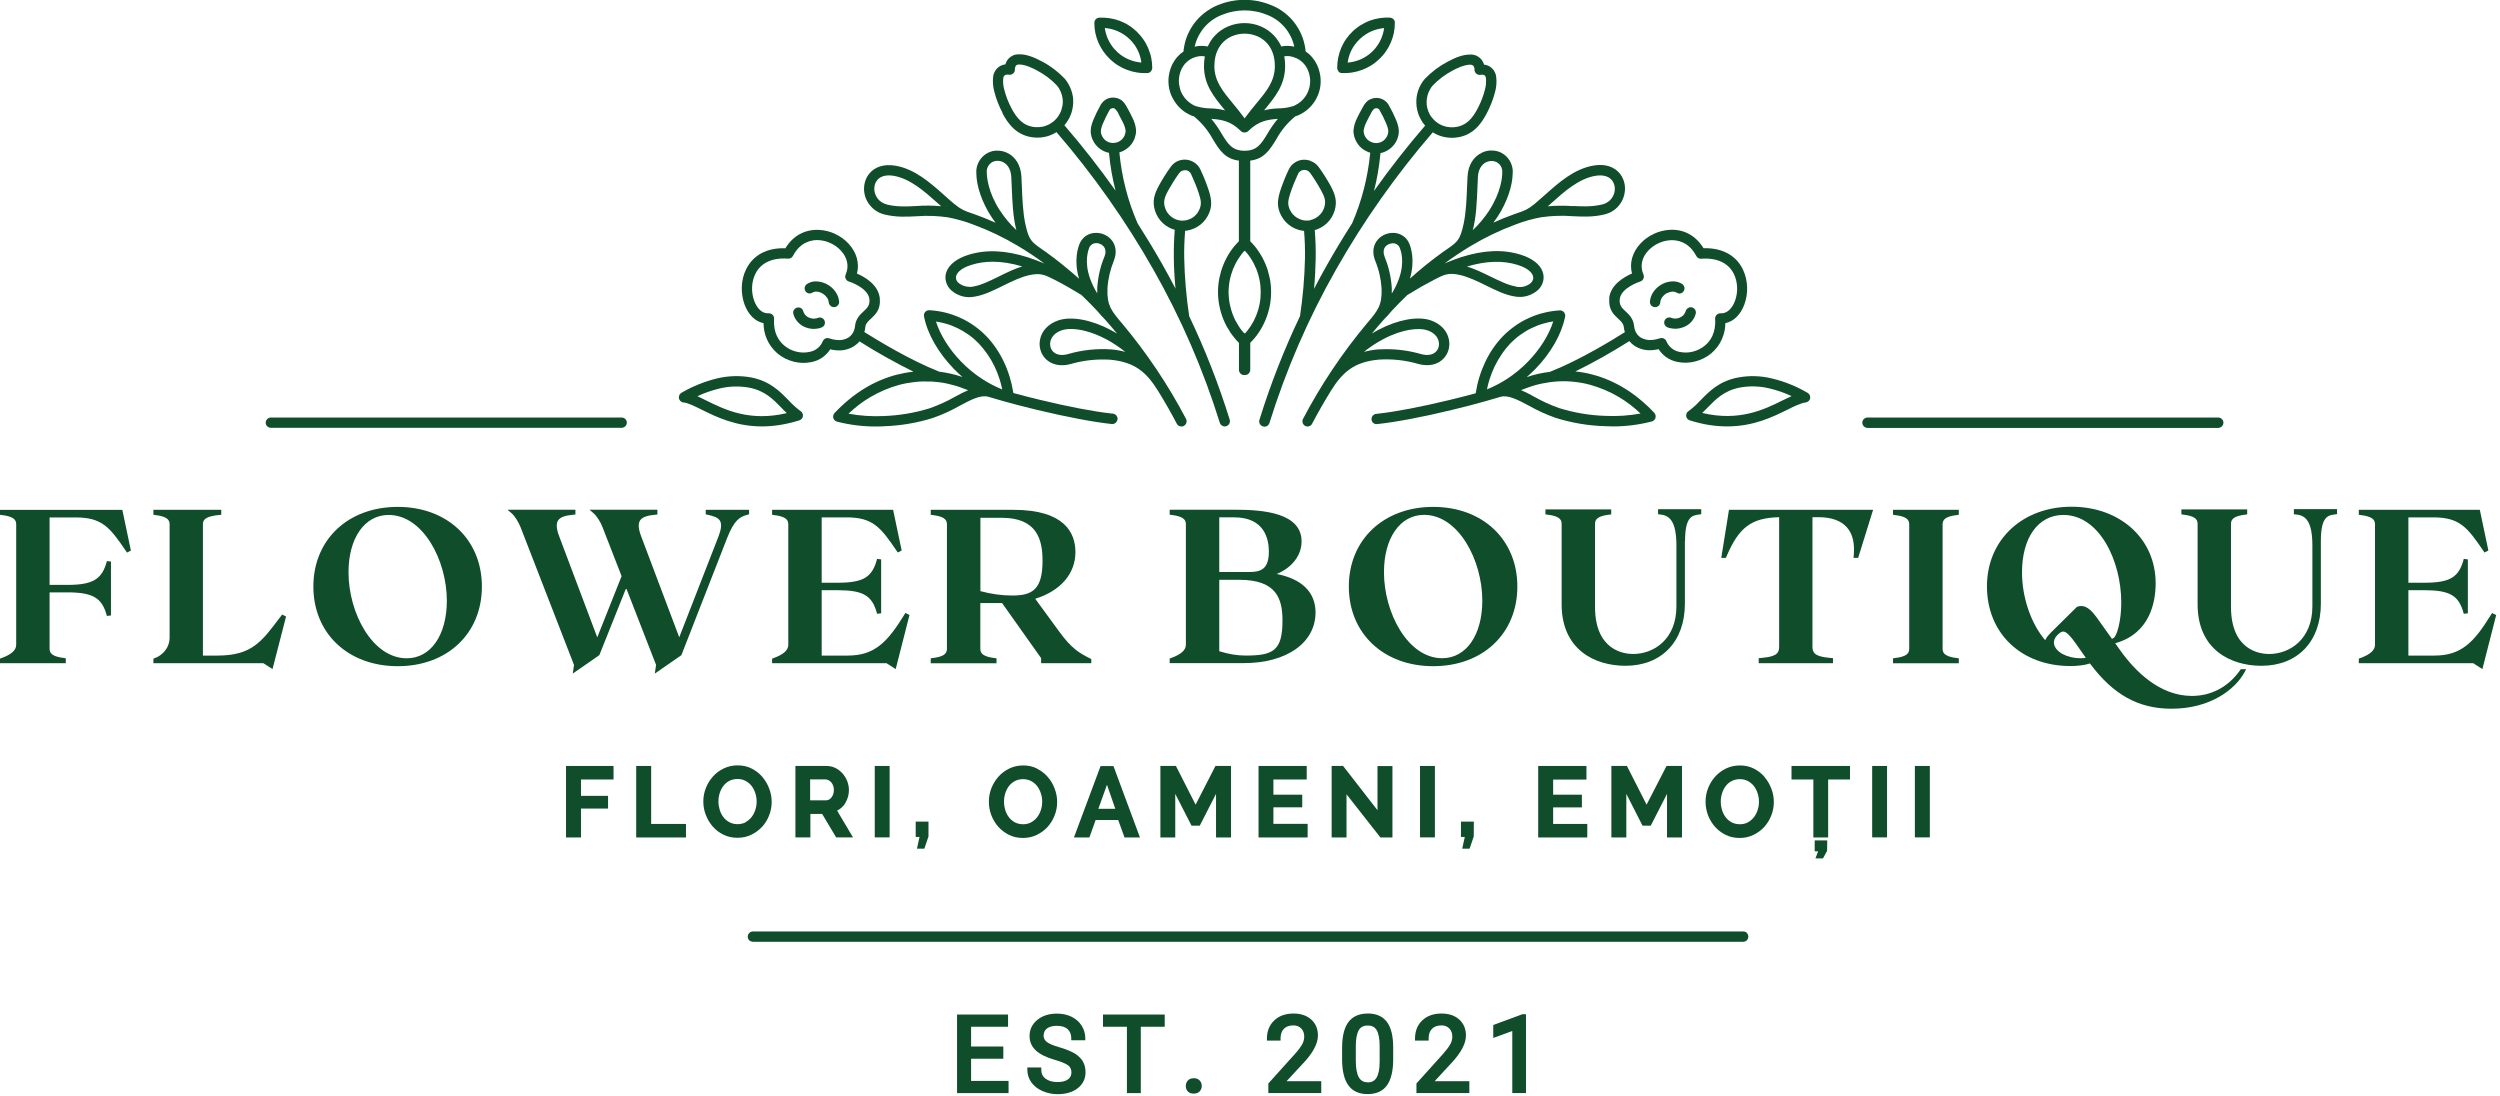 <svg width="301" height="132" viewBox="0 0 301 132" fill="none" xmlns="http://www.w3.org/2000/svg">
<g clip-path="url(#clip0_71_276)">
<path d="M210.329 112.319C210.269 112.259 210.189 112.209 210.119 112.189C210.039 112.159 209.959 112.139 209.889 112.149H90.629C90.549 112.149 90.479 112.169 90.399 112.199C90.329 112.229 90.259 112.279 90.209 112.339C90.159 112.399 90.109 112.459 90.079 112.539C90.049 112.609 90.029 112.689 90.029 112.769C90.029 112.849 90.049 112.929 90.069 112.999C90.099 113.079 90.139 113.139 90.199 113.199C90.259 113.259 90.319 113.299 90.389 113.329C90.459 113.359 90.539 113.379 90.619 113.389H209.849C209.849 113.389 209.869 113.389 209.889 113.389C209.959 113.389 210.029 113.379 210.099 113.349C210.179 113.319 210.249 113.279 210.309 113.219C210.369 113.159 210.419 113.089 210.449 113.019C210.479 112.939 210.499 112.859 210.499 112.769C210.499 112.679 210.479 112.599 210.449 112.529C210.419 112.449 210.369 112.379 210.309 112.319H210.329Z" fill="#104D2A"/>
<path d="M116.92 127.47H120.8V126H116.92V123.62H121.37V122.15H115.23V131.61H121.43V130.14H116.92V127.47Z" fill="#104D2A"/>
<path d="M129.319 126.799C128.879 126.539 128.269 126.299 127.509 126.079C126.799 125.879 126.299 125.659 126.019 125.439C125.769 125.229 125.649 124.989 125.649 124.709C125.649 124.329 125.779 124.049 126.039 123.839C126.319 123.619 126.729 123.509 127.249 123.509C127.809 123.509 128.249 123.639 128.539 123.909C128.829 124.169 128.979 124.529 128.979 124.999V125.249H130.669V124.999C130.669 124.459 130.519 123.949 130.239 123.499C129.949 123.039 129.539 122.679 129.019 122.419C128.509 122.169 127.909 122.039 127.259 122.039C126.299 122.039 125.509 122.289 124.899 122.789C124.279 123.299 123.959 123.949 123.959 124.729C123.959 125.429 124.219 126.019 124.729 126.489C125.219 126.939 125.999 127.319 127.039 127.619C127.809 127.839 128.349 128.069 128.629 128.289C128.879 128.479 128.999 128.749 128.999 129.109C128.999 129.469 128.869 129.749 128.599 129.949C128.309 130.169 127.879 130.279 127.319 130.279C126.709 130.279 126.229 130.139 125.869 129.859C125.529 129.599 125.369 129.239 125.369 128.769V128.519H123.689V128.769C123.689 129.339 123.849 129.859 124.169 130.309C124.489 130.759 124.939 131.109 125.509 131.359C126.079 131.609 126.689 131.739 127.329 131.739C128.329 131.739 129.149 131.499 129.749 131.029C130.379 130.539 130.699 129.889 130.699 129.089C130.699 128.589 130.589 128.149 130.359 127.769C130.139 127.399 129.789 127.069 129.339 126.799H129.319Z" fill="#104D2A"/>
<path d="M132.801 123.62H135.681V131.61H137.351V123.62H140.231V122.15H132.801V123.62Z" fill="#104D2A"/>
<path d="M143.72 129.821C143.41 129.821 143.18 129.911 143.01 130.101C142.85 130.281 142.77 130.501 142.77 130.761C142.77 131.021 142.85 131.231 143.01 131.401C143.18 131.581 143.41 131.671 143.72 131.671C144.03 131.671 144.26 131.581 144.44 131.401C144.6 131.221 144.69 131.011 144.69 130.751C144.69 130.491 144.61 130.271 144.44 130.091C144.27 129.911 144.03 129.811 143.72 129.811V129.821Z" fill="#104D2A"/>
<path d="M156.929 127.999C158.109 126.719 158.679 125.639 158.679 124.679C158.679 123.879 158.409 123.229 157.869 122.749C157.339 122.269 156.619 122.029 155.729 122.029C154.779 122.029 153.999 122.309 153.419 122.859C152.839 123.409 152.539 124.149 152.539 125.039V125.289H154.179V125.039C154.179 124.529 154.309 124.149 154.579 123.869C154.849 123.599 155.219 123.459 155.719 123.459C156.119 123.459 156.429 123.579 156.669 123.829C156.909 124.079 157.029 124.399 157.029 124.809C157.029 125.119 156.949 125.419 156.799 125.709C156.629 126.019 156.329 126.429 155.879 126.929L152.709 130.449V131.609H159.079V130.179H154.899L156.919 127.999H156.929Z" fill="#104D2A"/>
<path d="M164.67 122.03C163.62 122.03 162.83 122.39 162.32 123.1C161.83 123.79 161.59 124.8 161.59 126.18V127.7C161.61 129.01 161.86 130.01 162.35 130.68C162.85 131.38 163.64 131.73 164.67 131.73C165.7 131.73 166.51 131.37 167.01 130.65C167.49 129.96 167.74 128.91 167.74 127.53V126.05C167.73 124.7 167.48 123.71 166.99 123.05C166.49 122.37 165.7 122.02 164.66 122.02L164.67 122.03ZM164.68 130.31C164.2 130.31 163.85 130.12 163.62 129.74C163.37 129.32 163.24 128.64 163.24 127.73V125.91C163.24 125.05 163.37 124.41 163.61 124.01C163.83 123.65 164.18 123.47 164.67 123.47C165.16 123.47 165.52 123.65 165.74 124.01C165.99 124.41 166.11 125.07 166.11 125.99V127.85C166.11 128.73 165.97 129.38 165.72 129.78C165.49 130.14 165.15 130.32 164.68 130.32V130.31Z" fill="#104D2A"/>
<path d="M174.749 127.999C175.929 126.719 176.499 125.639 176.499 124.679C176.499 123.879 176.229 123.229 175.689 122.749C175.159 122.269 174.439 122.029 173.549 122.029C172.599 122.029 171.819 122.309 171.239 122.859C170.659 123.409 170.369 124.149 170.369 125.039V125.289H172.009V125.039C172.009 124.529 172.139 124.149 172.409 123.869C172.679 123.599 173.049 123.459 173.549 123.459C173.949 123.459 174.259 123.579 174.499 123.829C174.739 124.079 174.859 124.399 174.859 124.809C174.859 125.119 174.779 125.419 174.629 125.709C174.459 126.019 174.149 126.429 173.709 126.929L170.539 130.449V131.609H176.909V130.179H172.729L174.739 127.999H174.749Z" fill="#104D2A"/>
<path d="M179.789 123.409V124.969L182.079 124.129V131.609H183.729V122.109H183.299L179.789 123.409Z" fill="#104D2A"/>
<path d="M0 61.381V61.981L0.22 62.011C1.45 62.161 1.95 62.481 1.95 63.101V77.631C1.95 78.281 1.38 78.801 0.16 79.241L0 79.301V79.851H7.92V79.251L7.7 79.221C6.47 79.071 5.97 78.751 5.97 78.131V71.321H8.11C11.19 71.321 12.3 71.981 12.87 74.161L13.36 74.101V67.611L12.87 67.551C12.3 69.751 11.18 70.421 8.11 70.421H5.97V62.301H9.11C12.29 62.301 13.21 63.471 15.17 66.351L15.29 66.531L15.76 66.291L14.73 61.391H0V61.381Z" fill="#104D2A"/>
<path d="M33.661 74.391C31.471 77.321 30.261 78.931 26.161 78.931H24.431V63.091C24.431 62.451 24.991 62.141 26.411 62.001L26.641 61.981V61.381H18.471V61.981L18.691 62.011C19.921 62.161 20.421 62.481 20.421 63.101V76.731C20.421 78.101 19.461 78.941 18.631 79.241L18.471 79.301V79.851H31.711L32.811 80.561L34.441 74.231L33.971 73.991L33.671 74.391H33.661Z" fill="#104D2A"/>
<path d="M47.891 61.029C41.91 61.029 37.73 64.969 37.73 70.619C37.73 76.269 41.91 80.209 47.891 80.209C53.87 80.209 58.02 76.269 58.02 70.619C58.02 64.969 53.85 61.029 47.891 61.029ZM53.8 72.319C53.8 76.469 51.861 79.259 48.971 79.259C44.84 79.259 41.961 73.799 41.961 68.909C41.961 64.779 43.901 61.999 46.791 61.999C50.92 61.999 53.8 67.439 53.8 72.329V72.319Z" fill="#104D2A"/>
<path d="M78.84 81.099L82.04 78.879L87.53 64.819C88.41 62.569 89.08 62.229 90.01 61.969L90.19 61.919V61.379H84.97V61.929L85.17 61.969C85.95 62.139 86.48 62.319 86.7 62.729C86.91 63.119 86.84 63.729 86.5 64.609L81.78 76.729L77.21 64.609C76.86 63.699 76.81 63.059 77.06 62.669C77.31 62.279 77.88 62.059 78.92 61.969L79.15 61.949V61.369H70.97L71.48 61.809C71.84 62.119 72.3 62.839 72.54 63.459L74.84 69.369L71.91 76.739L67.34 64.609C66.99 63.699 66.94 63.059 67.19 62.669C67.44 62.279 68.01 62.059 69.05 61.969L69.28 61.949V61.369H61.1L61.61 61.809C61.97 62.119 62.43 62.849 62.67 63.459L69.11 80.059L68.96 81.099L72.16 78.879L75.39 70.799L78.99 80.049L78.84 81.089V81.099Z" fill="#104D2A"/>
<path d="M109.501 74.041L109.011 73.801L108.891 73.991C106.841 77.331 105.301 78.931 102.071 78.931H98.931V71.061H100.841C103.951 71.061 105.021 71.701 105.601 73.901L106.091 73.841V67.351L105.601 67.291C105.021 69.511 103.951 70.161 100.841 70.161H98.931V62.291H101.911C105.091 62.291 106.011 63.461 107.971 66.341L108.091 66.521L108.561 66.281L107.531 61.381H92.961V61.981L93.181 62.011C94.411 62.161 94.911 62.481 94.911 63.101V77.631C94.911 78.281 94.341 78.801 93.121 79.241L92.961 79.301V79.851H106.741L107.841 80.561L109.501 74.051V74.041Z" fill="#104D2A"/>
<path d="M131.411 79.361L131.271 79.291C129.921 78.621 129.001 78.061 127.541 76.061L124.641 72.091C127.681 71.151 129.481 69.071 129.481 66.481C129.481 64.151 128.181 61.381 121.991 61.381H112.061V61.981L112.281 62.011C113.511 62.161 114.011 62.481 114.011 63.101V78.141C114.011 78.761 113.511 79.081 112.281 79.231L112.061 79.261V79.861H119.981V79.261L119.761 79.231C118.531 79.081 118.031 78.761 118.031 78.141V72.611H120.651L125.351 79.241V79.851H131.391V79.371L131.411 79.361ZM118.041 62.341H120.611C124.961 62.341 125.521 65.111 125.521 67.531C125.521 71.031 124.241 71.701 121.871 71.701C120.621 71.701 119.301 71.521 118.041 71.171V62.341V62.341Z" fill="#104D2A"/>
<path d="M153.71 69.109C155.54 68.359 156.71 66.879 156.71 65.189C156.71 61.769 152.16 61.369 148.73 61.369H140.83V61.969L141.05 61.999C142.28 62.149 142.78 62.469 142.78 63.089V77.619C142.78 78.269 142.21 78.789 140.99 79.229L140.83 79.289V79.839H149.75C154.92 79.839 158.39 77.389 158.39 73.739C158.39 71.309 156.74 69.689 153.7 69.109H153.71ZM150.45 68.869H146.8V62.289H148.6C152.22 62.289 152.77 64.869 152.77 66.399C152.77 68.459 151.88 68.869 150.45 68.869ZM146.8 69.809H149.22C153.78 69.809 154.41 72.179 154.41 74.739C154.41 78.319 153.31 78.929 150.01 78.929C148.96 78.929 148.02 78.779 146.8 78.409V69.809V69.809Z" fill="#104D2A"/>
<path d="M182.69 70.619C182.69 64.969 178.52 61.029 172.56 61.029C166.6 61.029 162.4 64.969 162.4 70.619C162.4 76.269 166.58 80.209 172.56 80.209C178.54 80.209 182.69 76.269 182.69 70.619ZM178.47 72.309C178.47 76.459 176.53 79.249 173.64 79.249C169.51 79.249 166.63 73.789 166.63 68.899C166.63 64.769 168.57 61.989 171.46 61.989C175.59 61.989 178.47 67.429 178.47 72.319V72.309Z" fill="#104D2A"/>
<path d="M202.88 65.16C202.88 62.151 203.76 62.05 204.61 61.941L204.83 61.91V61.31H199.63V61.92L199.86 61.941C200.89 62.041 201.84 62.56 201.84 65.671V73.01C201.84 76.951 199.14 78.74 196.62 78.74C195.55 78.74 192.04 78.331 192.04 73.061V63.05C192.04 62.431 192.54 62.111 193.77 61.961L193.99 61.931V61.331H186.07V61.931L186.29 61.961C187.52 62.111 188.02 62.42 188.02 63.05V72.751C188.02 78.21 191.99 80.16 195.71 80.16C200.06 80.16 202.86 77.231 202.86 72.701V65.15L202.88 65.16Z" fill="#104D2A"/>
<path d="M208.17 61.381L207.24 67.171H207.8L207.86 67.021C209.35 63.491 210.86 62.351 214.21 62.271V77.881C214.21 78.771 213.69 79.081 211.98 79.221L211.75 79.241V79.851H220.69V79.241L220.46 79.221C218.75 79.081 218.22 78.761 218.22 77.881V62.271H218.95C220.48 62.271 221.62 62.671 222.34 63.461C223.05 64.241 223.33 65.391 223.19 66.901L223.16 67.171H223.72L225.52 61.381H208.16H208.17Z" fill="#104D2A"/>
<path d="M227.92 61.981L228.14 62.011C229.37 62.161 229.87 62.481 229.87 63.101V78.141C229.87 78.761 229.37 79.081 228.14 79.231L227.92 79.261V79.861H235.84V79.261L235.62 79.231C234.39 79.081 233.89 78.761 233.89 78.141V63.101C233.89 62.481 234.39 62.161 235.62 62.011L235.84 61.981V61.381H227.92V61.981Z" fill="#104D2A"/>
<path d="M269.71 80.69C268.31 82.69 266.25 83.79 263.91 83.79C260.03 83.79 257.09 80.83 255.31 78.35L254.67 77.45L254.77 77.42C258.92 76.2 259.54 72.39 259.54 70.22C259.54 64.88 255.28 61.01 249.41 61.01C243.54 61.01 239.23 64.95 239.23 70.6C239.23 76.25 243.36 80.19 249.28 80.19C250.2 80.19 250.98 80.09 251.63 79.88C254.43 83.65 257.47 85.33 261.45 85.33C266.18 85.33 269.14 82.96 270.24 80.94L270.44 80.57H269.79L269.71 80.68V80.69ZM247.3 77.49C247.25 77.1 247.42 76.72 247.8 76.37C248.09 76.11 248.27 76.03 248.46 76.04C248.8 76.08 249.27 76.54 249.97 77.54L251.13 79.2C250.89 79.24 250.68 79.25 250.46 79.25C249.7 79.25 248.99 79.08 248.34 78.75C247.75 78.43 247.36 77.96 247.3 77.49V77.49ZM250.1 73.03L246.92 76.17C246.68 76.42 246.4 76.72 246.24 77.08C244.53 75.08 243.45 71.93 243.45 68.91C243.45 64.71 245.41 62 248.44 62C252.74 62 255.4 67.48 255.4 72.56C255.4 74.85 254.85 76.6 254.48 76.81L254.28 76.92L252.39 74.27C251.37 72.86 250.66 72.86 250.11 73.05L250.1 73.03Z" fill="#104D2A"/>
<path d="M276.201 61.921L276.431 61.941C277.461 62.041 278.411 62.561 278.411 65.671V73.011C278.411 76.951 275.701 78.741 273.191 78.741C272.121 78.741 268.611 78.331 268.611 73.061V63.051C268.611 62.431 269.111 62.111 270.341 61.961L270.561 61.931V61.331H262.641V61.931L262.861 61.961C264.091 62.111 264.591 62.421 264.591 63.051V72.751C264.591 78.211 268.561 80.161 272.281 80.161C276.631 80.161 279.431 77.231 279.431 72.701V65.151C279.431 62.141 280.311 62.041 281.161 61.931L281.381 61.901V61.301H276.181V61.911L276.201 61.921Z" fill="#104D2A"/>
<path d="M300.05 73.801L299.93 73.991C297.88 77.331 296.34 78.931 293.11 78.931H289.97V71.061H291.88C294.99 71.061 296.06 71.701 296.64 73.901L297.13 73.841V67.351L296.64 67.291C296.06 69.511 294.99 70.161 291.88 70.161H289.97V62.291H292.95C296.13 62.291 297.05 63.461 299.01 66.341L299.13 66.521L299.6 66.281L298.57 61.381H284V61.981L284.22 62.011C285.45 62.161 285.95 62.481 285.95 63.101V77.631C285.95 78.281 285.38 78.801 284.16 79.241L284 79.301V79.851H297.78L298.88 80.561L300.54 74.051L300.05 73.811V73.801Z" fill="#104D2A"/>
<path d="M132.25 5.131C132.41 5.501 132.61 5.861 132.85 6.201C133.08 6.531 133.35 6.841 133.65 7.131C133.95 7.411 134.27 7.671 134.62 7.881C134.97 8.101 135.34 8.281 135.72 8.421C136.11 8.561 136.51 8.671 136.91 8.731C137.22 8.781 137.53 8.801 137.84 8.801C137.94 8.801 138.04 8.801 138.14 8.801C138.22 8.801 138.29 8.781 138.37 8.741C138.44 8.711 138.5 8.661 138.56 8.601C138.61 8.541 138.65 8.481 138.68 8.411C138.71 8.341 138.73 8.261 138.73 8.181C138.73 7.971 138.72 7.771 138.7 7.571C138.68 7.361 138.65 7.161 138.61 6.961C138.57 6.761 138.52 6.561 138.45 6.371C138.39 6.171 138.32 5.981 138.24 5.791C138.16 5.601 138.07 5.421 137.97 5.241C137.87 5.061 137.76 4.891 137.64 4.721C137.52 4.551 137.4 4.391 137.26 4.231C137.13 4.081 136.99 3.931 136.84 3.781C136.69 3.641 136.54 3.511 136.37 3.381C136.21 3.251 136.04 3.141 135.87 3.031C135.7 2.921 135.52 2.821 135.33 2.731C135.15 2.641 134.96 2.561 134.77 2.491C134.58 2.421 134.38 2.361 134.18 2.311C133.98 2.261 133.78 2.221 133.58 2.191C133.38 2.161 133.17 2.141 132.97 2.131C132.76 2.121 132.56 2.121 132.36 2.131C132.28 2.131 132.2 2.151 132.13 2.181C132.06 2.211 131.99 2.261 131.93 2.321C131.87 2.381 131.83 2.451 131.81 2.511C131.78 2.581 131.76 2.661 131.76 2.751C131.76 3.161 131.8 3.571 131.88 3.971C131.96 4.371 132.09 4.761 132.25 5.141V5.131ZM133.04 3.371C133.09 3.371 133.15 3.371 133.2 3.391C133.35 3.411 133.49 3.431 133.64 3.461C133.79 3.491 133.93 3.531 134.07 3.571C134.21 3.611 134.35 3.661 134.49 3.721C134.63 3.781 134.76 3.841 134.89 3.911C135.02 3.981 135.15 4.051 135.27 4.131C135.39 4.211 135.52 4.301 135.63 4.391C135.75 4.481 135.86 4.581 135.97 4.681C136.08 4.781 136.18 4.891 136.28 5.001C136.38 5.111 136.47 5.231 136.56 5.351C136.65 5.471 136.73 5.591 136.8 5.721C136.88 5.851 136.94 5.981 137.01 6.111C137.07 6.241 137.13 6.381 137.18 6.521C137.23 6.661 137.27 6.801 137.31 6.941C137.35 7.081 137.38 7.231 137.4 7.371C137.4 7.421 137.42 7.481 137.42 7.531C137.28 7.521 137.15 7.501 137.02 7.481C136.79 7.441 136.57 7.391 136.35 7.321C136.14 7.251 135.92 7.171 135.71 7.071C135.5 6.971 135.31 6.861 135.11 6.731C134.92 6.601 134.74 6.461 134.57 6.311C134.4 6.151 134.24 5.981 134.09 5.811C133.95 5.641 133.81 5.451 133.69 5.251C133.57 5.061 133.47 4.851 133.37 4.641C133.2 4.231 133.08 3.811 133.02 3.371H133.04Z" fill="#104D2A"/>
<path d="M193.761 35.951C193.651 37.281 194.281 37.861 194.841 38.381C195.171 38.691 195.461 38.951 195.511 39.401C195.531 39.591 195.571 39.791 195.631 39.991C194.251 40.871 190.231 43.341 186.611 44.771C185.661 44.881 184.731 45.091 183.821 45.401C184.181 45.091 184.531 44.761 184.861 44.421C186.741 42.491 188.041 40.191 188.441 38.121C188.451 38.061 188.461 38.001 188.451 37.951C188.451 37.871 188.421 37.791 188.381 37.711C188.341 37.641 188.301 37.581 188.231 37.521C188.171 37.471 188.101 37.431 188.021 37.401C187.941 37.371 187.861 37.361 187.781 37.371C187.151 37.411 186.511 37.501 185.881 37.661C185.261 37.811 184.651 38.021 184.071 38.291C183.491 38.551 182.931 38.871 182.411 39.241C181.891 39.611 181.401 40.021 180.951 40.481C179.251 42.231 178.091 44.661 177.671 47.351C176.651 47.631 175.591 47.901 174.511 48.161C171.131 48.981 168.041 49.571 165.961 49.801L165.691 49.831C165.611 49.831 165.531 49.861 165.461 49.901C165.391 49.941 165.321 49.991 165.271 50.061C165.221 50.121 165.181 50.191 165.161 50.271C165.131 50.351 165.131 50.431 165.131 50.511C165.131 50.591 165.161 50.671 165.201 50.751C165.241 50.821 165.291 50.881 165.351 50.931C165.421 50.981 165.491 51.021 165.561 51.041C165.641 51.061 165.721 51.071 165.801 51.061C167.931 50.841 171.211 50.231 174.791 49.361C175.541 49.181 176.291 48.991 177.021 48.801C178.231 48.481 179.461 48.141 180.651 47.781C181.581 47.511 182.751 48.141 184.091 48.851C185.111 49.431 186.191 49.921 187.301 50.311C189.221 50.911 191.201 51.251 193.211 51.311C193.541 51.331 193.871 51.341 194.201 51.341C195.781 51.341 197.351 51.141 198.891 50.741C198.951 50.721 199.001 50.701 199.031 50.681C199.081 50.651 199.131 50.611 199.161 50.581C199.201 50.541 199.231 50.501 199.261 50.451C199.291 50.411 199.311 50.361 199.321 50.301C199.331 50.241 199.341 50.191 199.341 50.141C199.341 50.091 199.341 50.031 199.321 49.981C199.311 49.931 199.291 49.881 199.261 49.821C199.241 49.781 199.211 49.741 199.171 49.701C196.971 47.361 194.461 45.811 191.711 45.091C191.041 44.911 190.361 44.791 189.671 44.721C191.891 43.631 194.071 42.401 196.171 41.071C196.361 41.301 196.591 41.501 196.841 41.671C197.181 41.871 197.541 42.021 197.921 42.101C198.301 42.181 198.691 42.191 199.081 42.141C199.291 42.121 199.501 42.081 199.701 42.041C199.801 42.201 199.911 42.341 200.031 42.481C200.191 42.671 200.381 42.831 200.581 42.981C200.781 43.121 201.001 43.251 201.231 43.351C201.461 43.451 201.701 43.521 201.941 43.571C202.651 43.721 203.361 43.701 204.061 43.531C204.801 43.351 205.471 43.011 206.051 42.531C206.321 42.291 206.571 42.031 206.791 41.741C207.011 41.451 207.191 41.131 207.331 40.801C207.471 40.471 207.581 40.121 207.651 39.771C207.701 39.491 207.731 39.201 207.731 38.911C208.741 38.701 209.561 37.891 210.021 36.661C210.261 35.991 210.381 35.281 210.351 34.571C210.331 33.821 210.161 33.101 209.831 32.411C209.021 30.771 207.421 29.881 205.311 29.881C205.241 29.881 205.171 29.881 205.101 29.881C204.171 28.361 202.731 27.571 201.021 27.671C200.351 27.711 199.711 27.881 199.111 28.161C198.511 28.441 197.981 28.821 197.531 29.301C196.541 30.351 196.161 31.671 196.491 32.931C195.571 33.331 193.881 34.281 193.741 35.941L193.761 35.951ZM189.511 45.971C190.161 46.041 190.801 46.151 191.421 46.321C192.641 46.661 193.811 47.151 194.891 47.791C195.841 48.351 196.731 49.031 197.521 49.791C196.121 50.041 194.701 50.141 193.281 50.071C191.391 50.011 189.511 49.691 187.711 49.131C186.671 48.761 185.661 48.301 184.711 47.761C184.211 47.471 183.681 47.211 183.131 46.971C183.361 46.891 183.571 46.811 183.771 46.731C184.371 46.501 185.001 46.311 185.641 46.181C186.271 46.051 186.921 45.961 187.571 45.921C188.221 45.881 188.871 45.901 189.521 45.971H189.511ZM187.011 38.701C186.501 40.321 185.401 42.071 183.971 43.541C183.221 44.311 182.391 45.001 181.491 45.591C180.711 46.101 179.891 46.531 179.031 46.881C179.111 46.471 179.211 46.071 179.341 45.671C179.511 45.131 179.721 44.611 179.961 44.101C180.211 43.601 180.491 43.111 180.811 42.641C181.121 42.181 181.481 41.741 181.861 41.331C182.231 40.961 182.621 40.611 183.051 40.311C183.471 40.011 183.921 39.731 184.391 39.511C184.861 39.281 185.351 39.091 185.851 38.951C186.231 38.841 186.621 38.761 187.011 38.701V38.701ZM198.981 40.921C198.731 40.961 198.481 40.951 198.231 40.901C197.981 40.851 197.751 40.761 197.541 40.641C197.371 40.531 197.231 40.401 197.111 40.241C196.991 40.081 196.901 39.911 196.841 39.711C196.791 39.571 196.761 39.421 196.751 39.261C196.651 38.351 196.141 37.881 195.691 37.461C195.291 37.091 194.951 36.771 195.011 36.051C195.131 34.661 197.401 33.921 197.491 33.891C197.571 33.871 197.641 33.821 197.701 33.771C197.761 33.721 197.811 33.661 197.851 33.581C197.891 33.511 197.911 33.431 197.921 33.351C197.921 33.271 197.921 33.181 197.891 33.101L197.871 33.051C197.441 32.071 197.651 31.011 198.461 30.161C198.811 29.801 199.211 29.501 199.671 29.291C200.131 29.071 200.621 28.951 201.121 28.921C201.891 28.881 203.321 29.071 204.231 30.821C204.291 30.931 204.381 31.021 204.491 31.081C204.601 31.141 204.731 31.171 204.841 31.151C206.711 31.011 208.101 31.661 208.751 32.971C209.001 33.481 209.131 34.041 209.151 34.611C209.171 35.161 209.081 35.711 208.891 36.231C208.531 37.201 207.881 37.781 207.161 37.721C207.071 37.721 207.001 37.721 206.921 37.761C206.841 37.791 206.771 37.831 206.711 37.881C206.651 37.941 206.601 38.001 206.561 38.081C206.521 38.161 206.501 38.241 206.501 38.321V38.391C206.621 40.091 205.911 41.071 205.291 41.591C204.861 41.951 204.361 42.201 203.811 42.341C203.291 42.471 202.761 42.481 202.231 42.371C202.051 42.341 201.881 42.291 201.721 42.211C201.561 42.141 201.411 42.051 201.271 41.931C201.131 41.821 201.011 41.691 200.901 41.551C200.791 41.411 200.701 41.251 200.641 41.101C200.611 41.021 200.571 40.961 200.521 40.901C200.461 40.841 200.401 40.791 200.331 40.761C200.261 40.721 200.181 40.701 200.101 40.701C200.091 40.701 200.071 40.701 200.061 40.701C200.001 40.701 199.931 40.701 199.861 40.731C199.581 40.821 199.281 40.891 198.971 40.931L198.981 40.921Z" fill="#104D2A"/>
<path d="M104.279 23.949C104.359 24.139 104.449 24.319 104.569 24.479C104.679 24.649 104.809 24.799 104.949 24.949C105.089 25.089 105.249 25.229 105.409 25.339C105.569 25.449 105.759 25.549 105.939 25.639C106.129 25.719 106.319 25.779 106.509 25.829C107.869 26.159 109.079 26.109 110.369 26.039C111.629 25.939 112.899 25.989 114.129 26.169C115.189 26.369 116.239 26.669 117.239 27.059C119.079 27.739 120.869 28.599 122.559 29.609C123.649 30.259 124.719 30.969 125.749 31.729C125.099 31.459 124.449 31.209 123.779 30.989C121.059 30.119 118.709 30.019 116.569 30.689C115.209 31.119 114.289 31.839 113.959 32.709C113.809 33.099 113.789 33.509 113.899 33.919C114.009 34.309 114.209 34.649 114.499 34.929C114.689 35.099 114.909 35.249 115.129 35.379C115.359 35.499 115.599 35.599 115.849 35.669C116.099 35.739 116.359 35.769 116.619 35.779C116.879 35.779 117.139 35.759 117.379 35.709C118.459 35.529 119.549 34.999 120.709 34.429L120.769 34.399C121.839 33.869 122.949 33.329 124.009 33.109C125.319 32.839 125.839 33.109 126.979 33.689L127.059 33.729C128.039 34.229 129.079 34.829 130.199 35.509C130.869 36.149 131.509 36.799 132.099 37.429C132.389 37.779 132.719 38.139 133.079 38.509C133.559 39.049 134.029 39.599 134.489 40.159C134.229 39.999 133.969 39.859 133.709 39.719C131.379 38.489 128.979 38.049 127.439 38.569C126.219 38.979 125.399 39.839 125.209 40.939C125.139 41.339 125.159 41.739 125.269 42.129C125.379 42.519 125.579 42.869 125.859 43.169C126.559 43.909 127.659 44.159 128.869 43.839C130.439 43.379 132.059 43.209 133.669 43.309C136.719 43.589 138.089 44.909 139.439 47.079C140.239 48.369 140.999 49.699 141.689 51.019C141.729 51.089 141.779 51.159 141.839 51.209C141.899 51.259 141.969 51.299 142.049 51.319C142.109 51.339 142.169 51.349 142.239 51.349C142.259 51.349 142.279 51.349 142.299 51.349C142.379 51.349 142.459 51.319 142.529 51.279C142.599 51.239 142.659 51.189 142.719 51.129C142.769 51.069 142.809 50.999 142.839 50.919C142.859 50.839 142.869 50.759 142.869 50.679C142.869 50.599 142.839 50.519 142.799 50.439C140.649 46.339 138.049 42.459 135.079 38.919L134.999 38.829C133.809 37.409 133.259 36.759 133.339 34.729C133.409 33.569 133.679 32.439 134.119 31.359C134.499 30.389 134.359 29.449 133.729 28.779C133.499 28.539 133.229 28.359 132.929 28.229C132.629 28.099 132.319 28.039 131.999 28.039C131.789 28.039 131.579 28.059 131.379 28.109C131.179 28.159 130.989 28.249 130.809 28.359C130.629 28.469 130.479 28.609 130.339 28.769C130.199 28.929 130.089 29.099 130.009 29.289C129.809 29.739 129.249 31.309 129.919 33.559C128.669 32.439 127.359 31.379 126.009 30.399C125.809 30.259 125.619 30.129 125.449 30.009C124.199 29.139 123.869 28.909 123.449 26.959C123.159 25.599 123.089 23.959 123.029 22.379L122.979 21.269C122.909 19.909 122.269 18.859 121.219 18.379C120.859 18.219 120.489 18.139 120.099 18.139C119.699 18.119 119.309 18.219 118.949 18.399C118.729 18.509 118.519 18.649 118.339 18.829C118.159 19.009 117.999 19.199 117.879 19.419C117.759 19.639 117.669 19.869 117.609 20.109C117.549 20.349 117.529 20.599 117.549 20.839C117.559 22.409 118.239 24.379 119.349 26.079C119.509 26.329 119.689 26.579 119.869 26.819C119.069 26.459 118.259 26.129 117.449 25.839C117.259 25.769 117.089 25.719 116.939 25.659C116.119 25.379 115.749 25.249 114.899 24.559C114.499 24.229 114.079 23.859 113.649 23.469C112.009 22.009 110.149 20.349 107.809 19.949C106.429 19.719 105.299 20.079 104.609 20.969C104.339 21.329 104.159 21.729 104.079 22.179C104.039 22.379 104.029 22.579 104.029 22.789C104.029 22.999 104.059 23.199 104.099 23.389C104.139 23.589 104.199 23.779 104.279 23.969V23.949ZM106.799 24.619C106.619 24.579 106.449 24.519 106.289 24.429C106.129 24.339 105.979 24.229 105.849 24.109C105.719 23.979 105.609 23.839 105.519 23.679C105.429 23.519 105.359 23.349 105.319 23.179C105.259 22.919 105.249 22.659 105.299 22.389C105.339 22.139 105.439 21.919 105.589 21.719C105.899 21.319 106.399 21.119 107.029 21.119C107.209 21.119 107.399 21.139 107.599 21.169C109.589 21.509 111.299 23.039 112.819 24.389C112.989 24.539 113.149 24.689 113.319 24.829C112.309 24.739 111.299 24.729 110.289 24.809C109.109 24.869 107.989 24.919 106.789 24.629L106.799 24.619ZM120.409 25.379C118.939 23.119 118.819 21.299 118.809 20.779C118.809 20.689 118.809 20.599 118.809 20.509C118.809 20.419 118.839 20.329 118.869 20.249C118.899 20.159 118.939 20.079 118.979 19.999C119.019 19.919 119.079 19.849 119.139 19.779C119.199 19.719 119.259 19.659 119.339 19.599C119.419 19.549 119.489 19.499 119.579 19.469C119.659 19.429 119.749 19.409 119.839 19.389C120.149 19.329 120.449 19.369 120.729 19.499C121.339 19.779 121.719 20.439 121.759 21.309L121.809 22.409C121.889 24.319 121.959 26.139 122.369 27.699C121.629 27.009 120.969 26.229 120.419 25.379H120.409ZM116.699 34.529C116.539 34.529 116.379 34.509 116.219 34.469C116.059 34.429 115.909 34.369 115.769 34.299C115.619 34.219 115.489 34.129 115.379 34.039C115.249 33.919 115.159 33.769 115.119 33.609C115.079 33.449 115.089 33.299 115.149 33.149C115.259 32.859 115.639 32.299 116.959 31.889C117.769 31.639 118.619 31.509 119.519 31.509C120.619 31.509 121.809 31.699 123.079 32.079C122.119 32.369 121.169 32.839 120.239 33.299C119.149 33.839 118.119 34.339 117.189 34.499C117.029 34.539 116.869 34.549 116.709 34.549L116.699 34.529ZM133.159 40.829C133.979 41.269 134.759 41.789 135.489 42.369C134.939 42.219 134.379 42.119 133.799 42.069C132.019 41.949 130.259 42.139 128.559 42.639C127.799 42.839 127.169 42.729 126.779 42.319C126.639 42.169 126.539 41.989 126.489 41.799C126.429 41.589 126.419 41.379 126.459 41.169C126.569 40.529 127.079 40.019 127.859 39.759C128.129 39.669 128.499 39.609 128.929 39.609C129.969 39.609 131.439 39.929 133.149 40.829H133.159ZM132.109 35.319C131.749 34.749 131.459 34.139 131.229 33.499C130.529 31.489 131.009 30.139 131.169 29.779C131.199 29.699 131.249 29.629 131.309 29.569C131.369 29.499 131.429 29.449 131.509 29.399C131.579 29.359 131.659 29.319 131.739 29.299C131.819 29.279 131.899 29.269 131.999 29.269C132.159 29.269 132.319 29.299 132.459 29.369C132.609 29.429 132.739 29.519 132.839 29.629C133.129 29.929 133.179 30.379 132.979 30.889C132.479 32.089 132.189 33.359 132.109 34.669C132.109 34.889 132.109 35.109 132.109 35.319V35.319Z" fill="#104D2A"/>
<path d="M97.13 35.22C97.19 35.26 97.27 35.3 97.35 35.32C97.43 35.34 97.51 35.34 97.59 35.32C97.64 35.32 97.69 35.29 97.74 35.27L97.82 35.23C97.93 35.16 98.05 35.12 98.18 35.11C98.47 35.1 98.7 35.16 98.94 35.29C99.2 35.42 99.41 35.61 99.58 35.85C99.7 36.02 99.76 36.2 99.78 36.41C99.78 36.49 99.81 36.57 99.85 36.64C99.89 36.71 99.94 36.77 100 36.83C100.06 36.88 100.13 36.92 100.21 36.95C100.27 36.97 100.34 36.98 100.41 36.98C100.42 36.98 100.44 36.98 100.45 36.98C100.53 36.98 100.61 36.95 100.68 36.92C100.75 36.88 100.82 36.84 100.87 36.78C100.92 36.72 100.97 36.65 101 36.57C101.03 36.5 101.04 36.42 101.03 36.33C101 35.91 100.86 35.52 100.62 35.17C100.34 34.75 99.97 34.43 99.52 34.2C99.08 33.97 98.6 33.87 98.11 33.88C97.76 33.9 97.44 34.01 97.14 34.21C97.07 34.26 97.02 34.31 96.98 34.38C96.94 34.45 96.9 34.52 96.89 34.6C96.87 34.68 96.87 34.76 96.89 34.84C96.91 34.92 96.94 34.99 96.98 35.06C97.02 35.13 97.08 35.18 97.15 35.23L97.13 35.22Z" fill="#104D2A"/>
<path d="M95.64 38.139C95.77 38.44 95.96 38.7 96.2 38.919C96.44 39.139 96.71 39.309 97.01 39.419C97.27 39.52 97.55 39.58 97.82 39.599C97.88 39.599 97.93 39.599 97.99 39.599C98.21 39.599 98.43 39.569 98.65 39.52C98.75 39.489 98.85 39.459 98.94 39.419C99.01 39.389 99.08 39.34 99.15 39.279C99.21 39.219 99.25 39.15 99.28 39.08C99.31 38.999 99.33 38.919 99.32 38.83C99.32 38.749 99.3 38.66 99.27 38.599C99.24 38.52 99.19 38.459 99.13 38.4C99.07 38.34 99 38.3 98.93 38.27C98.85 38.239 98.77 38.219 98.68 38.23C98.6 38.23 98.52 38.249 98.45 38.279L98.34 38.319C98.04 38.389 97.75 38.38 97.45 38.26C97.3 38.209 97.17 38.13 97.05 38.02C96.93 37.91 96.84 37.789 96.78 37.65C96.76 37.599 96.74 37.539 96.72 37.489C96.7 37.41 96.66 37.33 96.62 37.27C96.57 37.2 96.51 37.15 96.44 37.099C96.37 37.059 96.29 37.029 96.21 37.02C96.13 37.01 96.05 37.02 95.96 37.039C95.88 37.059 95.81 37.099 95.74 37.15C95.67 37.2 95.62 37.26 95.58 37.33C95.54 37.4 95.51 37.48 95.5 37.559C95.49 37.639 95.5 37.719 95.52 37.8C95.55 37.919 95.59 38.029 95.64 38.15V38.139Z" fill="#104D2A"/>
<path d="M157.749 19.35C157.449 19.25 157.139 19.21 156.829 19.24C156.519 19.27 156.219 19.37 155.949 19.54C155.589 19.76 155.319 20.07 155.149 20.45C154.769 21.24 154.439 22.08 154.159 22.92C153.799 24.06 153.699 24.93 154.269 25.98C154.419 26.25 154.589 26.5 154.799 26.72C155.009 26.94 155.239 27.13 155.509 27.3C155.769 27.46 156.049 27.59 156.339 27.67C156.559 27.74 156.779 27.78 157.009 27.8C157.099 28.89 157.139 30 157.119 31.09C157.069 33.42 156.869 35.77 156.519 38.07C154.599 42.09 152.959 46.29 151.639 50.54C151.609 50.62 151.599 50.7 151.609 50.79C151.609 50.87 151.639 50.95 151.679 51.03C151.719 51.1 151.769 51.17 151.829 51.22C151.889 51.27 151.959 51.31 152.049 51.34C152.109 51.36 152.169 51.37 152.229 51.37C152.249 51.37 152.269 51.37 152.299 51.37C152.379 51.37 152.459 51.34 152.539 51.3C152.609 51.26 152.669 51.21 152.729 51.14C152.779 51.07 152.819 51 152.839 50.93C154.839 44.52 157.529 38.31 160.849 32.47C164.169 26.61 168.099 21.04 172.509 15.93C172.869 16.16 173.249 16.33 173.659 16.44C174.139 16.57 174.639 16.62 175.139 16.58C177.299 16.41 178.339 14.92 179.009 13.64C179.439 12.83 179.779 11.96 180.009 11.06C180.169 10.49 180.209 9.9 180.149 9.32C180.149 9.17 180.109 9.03 180.059 8.89C180.009 8.75 179.949 8.62 179.869 8.5C179.789 8.38 179.689 8.27 179.579 8.17C179.469 8.07 179.349 7.99 179.199 7.92C179.029 7.84 178.849 7.8 178.679 7.78C178.629 7.61 178.559 7.44 178.449 7.28C178.359 7.16 178.259 7.05 178.159 6.96C178.049 6.87 177.929 6.79 177.789 6.72C177.659 6.66 177.509 6.61 177.369 6.59C177.219 6.56 177.069 6.56 176.949 6.57C176.219 6.57 175.339 6.86 174.289 7.43C173.269 7.97 172.349 8.66 171.549 9.5C171.469 9.6 171.379 9.7 171.299 9.81C171.219 9.92 171.149 10.03 171.089 10.14C171.019 10.26 170.959 10.37 170.909 10.49C170.849 10.61 170.799 10.73 170.759 10.86C170.719 10.98 170.679 11.11 170.649 11.24C170.619 11.37 170.589 11.5 170.569 11.63C170.549 11.76 170.539 11.89 170.529 12.03C170.529 12.16 170.529 12.29 170.529 12.43C170.529 12.56 170.539 12.69 170.559 12.83C170.579 12.96 170.599 13.09 170.629 13.22C170.659 13.35 170.689 13.48 170.729 13.6C170.769 13.73 170.809 13.85 170.869 13.97C170.919 14.09 170.979 14.21 171.039 14.33C171.099 14.45 171.169 14.56 171.239 14.67C171.309 14.78 171.389 14.89 171.479 14.99C171.519 15.03 171.549 15.08 171.589 15.12C169.419 17.64 167.349 20.28 165.429 22.99C165.799 21.55 166.049 20.09 166.189 18.61L166.209 18.43C166.379 18.4 166.539 18.35 166.689 18.29C166.909 18.2 167.109 18.09 167.299 17.95C167.489 17.81 167.649 17.66 167.809 17.47C167.959 17.29 168.079 17.09 168.179 16.87C168.569 16.01 168.439 15.31 168.099 14.46C167.839 13.85 167.549 13.25 167.219 12.67C167.069 12.4 166.859 12.19 166.599 12.03C166.469 11.95 166.339 11.9 166.189 11.85C166.049 11.81 165.899 11.79 165.749 11.79C165.589 11.79 165.449 11.81 165.309 11.84C165.169 11.88 165.029 11.93 164.889 12C164.449 12.24 164.239 12.62 164.039 12.98L163.979 13.09C163.749 13.5 163.559 13.87 163.409 14.18C163.169 14.65 163.009 15.15 162.959 15.7C162.959 15.87 162.959 16.03 162.999 16.17C163.019 16.33 163.059 16.48 163.119 16.64C163.169 16.79 163.239 16.94 163.319 17.08C163.399 17.22 163.489 17.35 163.589 17.48C163.689 17.6 163.799 17.72 163.919 17.82C164.039 17.92 164.169 18.02 164.309 18.1C164.449 18.18 164.599 18.25 164.739 18.31C164.819 18.34 164.889 18.36 164.969 18.38V18.47C164.679 21.39 163.949 24.23 162.799 26.88C161.749 28.52 160.739 30.19 159.799 31.85C159.269 32.79 158.729 33.77 158.209 34.78C158.329 33.5 158.389 32.28 158.409 31.12C158.429 29.98 158.389 28.83 158.299 27.7C158.529 27.64 158.749 27.55 158.959 27.44C159.239 27.3 159.489 27.12 159.719 26.91C159.949 26.7 160.149 26.46 160.309 26.2C160.469 25.94 160.599 25.65 160.689 25.36C161.019 24.25 160.769 23.44 160.219 22.4C159.789 21.61 159.309 20.86 158.799 20.15C158.549 19.79 158.209 19.53 157.789 19.38L157.749 19.35ZM157.829 26.5C157.719 26.53 157.609 26.54 157.499 26.55C157.389 26.55 157.279 26.55 157.169 26.55C157.059 26.55 156.949 26.53 156.839 26.5C156.729 26.47 156.629 26.44 156.519 26.4C156.419 26.36 156.319 26.31 156.219 26.25C156.119 26.2 156.029 26.13 155.949 26.07C155.859 26 155.779 25.92 155.699 25.84C155.619 25.76 155.549 25.67 155.489 25.58C155.429 25.49 155.369 25.39 155.319 25.29C154.989 24.61 155.079 24.13 155.349 23.28C155.609 22.49 155.929 21.71 156.279 20.95C156.349 20.79 156.459 20.67 156.599 20.58C156.719 20.51 156.839 20.47 156.979 20.46C156.999 20.46 157.029 20.46 157.049 20.46C157.159 20.46 157.269 20.48 157.369 20.52C157.519 20.58 157.639 20.68 157.739 20.82C158.219 21.49 158.669 22.21 159.069 22.94C159.459 23.67 159.679 24.17 159.449 24.95C159.419 25.06 159.379 25.16 159.329 25.26C159.279 25.36 159.229 25.46 159.169 25.55C159.109 25.64 159.039 25.73 158.959 25.81C158.879 25.89 158.799 25.97 158.719 26.04C158.629 26.11 158.539 26.17 158.439 26.23C158.349 26.29 158.249 26.33 158.139 26.38C158.039 26.42 157.929 26.46 157.819 26.48L157.829 26.5ZM165.089 17.1C165.009 17.07 164.939 17.03 164.869 16.98C164.799 16.94 164.729 16.89 164.669 16.83C164.609 16.77 164.549 16.71 164.499 16.65C164.449 16.58 164.399 16.51 164.359 16.44C164.319 16.37 164.289 16.29 164.259 16.21C164.229 16.13 164.209 16.05 164.199 15.97C164.189 15.89 164.179 15.8 164.179 15.75C164.229 15.39 164.339 15.05 164.509 14.72C164.659 14.4 164.829 14.07 165.029 13.72C165.139 13.46 165.289 13.24 165.469 13.09C165.499 13.07 165.529 13.06 165.559 13.05C165.589 13.05 165.619 13.03 165.649 13.03C165.669 13.03 165.679 13.03 165.699 13.03C165.709 13.03 165.729 13.03 165.749 13.03C165.779 13.03 165.809 13.03 165.829 13.04C165.859 13.04 165.889 13.06 165.919 13.08C165.949 13.09 165.969 13.11 165.999 13.13C166.019 13.15 166.039 13.17 166.059 13.19C166.079 13.22 166.099 13.24 166.109 13.27C166.409 13.79 166.679 14.35 166.919 14.92C167.129 15.44 167.239 15.8 167.059 16.27L167.019 16.36C166.979 16.44 166.939 16.51 166.899 16.58C166.849 16.65 166.799 16.72 166.739 16.78C166.679 16.84 166.619 16.9 166.549 16.95C166.479 17 166.409 17.04 166.329 17.08C166.249 17.12 166.179 17.15 166.089 17.17C166.009 17.19 165.929 17.21 165.839 17.22C165.759 17.22 165.669 17.24 165.589 17.22C165.509 17.22 165.419 17.2 165.339 17.18C165.259 17.16 165.179 17.14 165.099 17.1H165.089ZM178.839 9.2C178.889 9.28 178.909 9.36 178.909 9.46C178.949 9.89 178.909 10.33 178.799 10.75C178.599 11.55 178.299 12.33 177.909 13.06C177.329 14.17 176.579 15.2 175.039 15.32C174.889 15.33 174.739 15.33 174.589 15.32C174.439 15.31 174.289 15.29 174.149 15.26C174.009 15.23 173.859 15.18 173.719 15.13C173.579 15.08 173.439 15.01 173.309 14.94C173.179 14.87 173.059 14.78 172.939 14.69C172.819 14.6 172.709 14.5 172.609 14.39C172.509 14.28 172.409 14.17 172.319 14.05C172.229 13.93 172.149 13.8 172.089 13.66C172.019 13.53 171.959 13.39 171.919 13.25C171.869 13.11 171.839 12.96 171.809 12.81C171.779 12.66 171.769 12.51 171.769 12.36C171.769 12.21 171.769 12.06 171.789 11.91C171.809 11.76 171.839 11.61 171.879 11.47C171.919 11.33 171.969 11.18 172.029 11.05C172.089 10.91 172.159 10.78 172.239 10.65C172.319 10.52 172.409 10.4 172.499 10.3C173.189 9.57 173.999 8.97 174.899 8.49C175.289 8.28 176.259 7.79 176.989 7.79C177.009 7.79 177.029 7.79 177.049 7.79C177.119 7.79 177.179 7.8 177.239 7.83C177.319 7.86 177.379 7.91 177.429 7.96C177.499 8.09 177.539 8.23 177.529 8.39C177.529 8.48 177.549 8.57 177.579 8.64C177.609 8.72 177.669 8.8 177.739 8.86C177.809 8.92 177.879 8.96 177.969 8.99C178.049 9.01 178.129 9.02 178.249 9.01C178.409 8.98 178.559 8.99 178.679 9.03C178.759 9.07 178.809 9.13 178.859 9.2H178.839Z" fill="#104D2A"/>
<path d="M204.729 48.19L204.909 48.37L204.729 48.2C204.289 48.69 203.809 49.12 203.299 49.5C203.199 49.56 203.119 49.65 203.069 49.76C203.019 49.87 202.999 49.99 203.019 50.1C203.029 50.22 203.079 50.33 203.159 50.42C203.239 50.51 203.339 50.58 203.449 50.61C205.109 51.14 206.609 51.34 207.949 51.34C211.129 51.34 213.459 50.19 215.179 49.34C216.019 48.92 216.749 48.56 217.359 48.46C217.509 48.43 217.719 48.4 217.869 48.15C217.909 48.08 217.939 48 217.949 47.92C217.949 47.84 217.949 47.76 217.929 47.68C217.909 47.6 217.869 47.53 217.819 47.46C217.769 47.4 217.709 47.34 217.639 47.3C216.289 46.51 214.839 45.92 213.309 45.56C211.979 45.24 210.619 45.2 209.269 45.45C206.999 45.88 205.799 47.11 204.739 48.2L204.729 48.19ZM204.939 49.73C205.149 49.53 205.349 49.32 205.549 49.12L205.609 49.06C206.579 48.06 207.589 47.03 209.479 46.66C210.659 46.45 211.849 46.48 213.019 46.76C213.949 46.98 214.849 47.29 215.709 47.69C215.369 47.84 214.999 48.02 214.619 48.21C212.419 49.3 209.429 50.78 204.939 49.72V49.73Z" fill="#104D2A"/>
<path d="M202.239 38.249C201.949 38.359 201.659 38.379 201.379 38.319L201.239 38.269C201.169 38.239 201.089 38.219 201.009 38.219C200.929 38.219 200.849 38.229 200.769 38.259C200.689 38.289 200.619 38.329 200.559 38.389C200.499 38.449 200.459 38.509 200.419 38.589C200.389 38.669 200.369 38.739 200.369 38.819C200.369 38.899 200.379 38.989 200.409 39.059C200.439 39.139 200.489 39.209 200.539 39.259C200.589 39.319 200.659 39.359 200.739 39.399C200.829 39.439 200.929 39.479 201.029 39.499C201.249 39.549 201.469 39.579 201.689 39.579C201.749 39.579 201.799 39.579 201.859 39.579C202.139 39.559 202.409 39.499 202.669 39.399C202.969 39.289 203.249 39.119 203.489 38.899C203.729 38.679 203.909 38.419 204.049 38.119C204.099 38.009 204.139 37.889 204.169 37.769C204.189 37.689 204.189 37.609 204.179 37.529C204.169 37.449 204.139 37.369 204.099 37.299C204.059 37.229 203.999 37.169 203.939 37.119C203.869 37.069 203.799 37.039 203.719 37.009C203.639 36.989 203.559 36.979 203.479 36.999C203.399 37.009 203.319 37.039 203.259 37.079C203.189 37.119 203.129 37.169 203.069 37.239C203.019 37.309 202.989 37.379 202.959 37.449C202.939 37.509 202.919 37.569 202.899 37.619C202.829 37.759 202.739 37.889 202.629 37.999C202.519 38.099 202.379 38.179 202.229 38.239L202.239 38.249Z" fill="#104D2A"/>
<path d="M120.69 13.619C121.36 14.899 122.41 16.389 124.57 16.559C125.07 16.599 125.56 16.549 126.05 16.419C126.46 16.309 126.84 16.129 127.2 15.909C131.61 21.019 135.53 26.579 138.86 32.449C142.18 38.289 144.87 44.499 146.87 50.919C146.9 50.999 146.94 51.069 146.99 51.119C147.04 51.179 147.11 51.229 147.18 51.269C147.25 51.309 147.33 51.329 147.41 51.339C147.43 51.339 147.45 51.339 147.46 51.339C147.52 51.339 147.58 51.339 147.64 51.309C147.72 51.289 147.79 51.249 147.85 51.199C147.91 51.149 147.97 51.089 148.01 51.009C148.04 50.939 148.07 50.869 148.08 50.779C148.08 50.699 148.08 50.619 148.06 50.539C146.74 46.289 145.1 42.089 143.18 38.069C142.83 35.759 142.63 33.409 142.58 31.089C142.56 29.999 142.6 28.889 142.69 27.789C142.92 27.769 143.15 27.729 143.36 27.659C143.65 27.569 143.93 27.449 144.19 27.289C144.45 27.129 144.69 26.939 144.9 26.709C145.1 26.489 145.28 26.249 145.43 25.969C145.99 24.919 145.89 24.049 145.53 22.909C145.25 22.069 144.92 21.239 144.54 20.439C144.37 20.059 144.1 19.749 143.74 19.529C143.47 19.369 143.18 19.269 142.86 19.229C142.54 19.199 142.24 19.229 141.94 19.339C141.52 19.489 141.19 19.749 140.94 20.109C140.43 20.819 139.95 21.579 139.52 22.369C138.97 23.399 138.72 24.219 139.05 25.329C139.14 25.619 139.27 25.909 139.43 26.169C139.6 26.429 139.79 26.669 140.02 26.879C140.25 27.089 140.5 27.269 140.78 27.409C140.99 27.519 141.21 27.599 141.44 27.669C141.35 28.809 141.31 29.959 141.33 31.089C141.34 32.239 141.41 33.469 141.53 34.749C141 33.739 140.47 32.759 139.94 31.819C138.99 30.149 137.98 28.479 136.96 26.879C135.79 24.189 135.06 21.349 134.78 18.419V18.339C134.85 18.319 134.93 18.289 135 18.269C135.15 18.219 135.29 18.149 135.43 18.059C135.57 17.979 135.7 17.879 135.82 17.779C135.94 17.669 136.06 17.559 136.16 17.439C136.26 17.319 136.35 17.179 136.43 17.039C136.51 16.899 136.58 16.749 136.63 16.599C136.68 16.439 136.72 16.289 136.75 16.139C136.77 15.989 136.79 15.829 136.78 15.639C136.73 15.109 136.57 14.609 136.33 14.149C136.18 13.829 135.99 13.459 135.76 13.049L135.7 12.939C135.5 12.579 135.29 12.199 134.85 11.959C134.72 11.889 134.58 11.829 134.43 11.799C134.28 11.759 134.14 11.749 133.99 11.749C133.84 11.749 133.69 11.769 133.55 11.809C133.4 11.849 133.27 11.909 133.14 11.989C132.88 12.149 132.67 12.359 132.52 12.629C132.2 13.199 131.9 13.799 131.64 14.429C131.3 15.279 131.17 15.969 131.56 16.839C131.65 17.049 131.78 17.249 131.93 17.439C132.08 17.619 132.25 17.789 132.43 17.919C132.62 18.059 132.82 18.169 133.04 18.259C133.2 18.319 133.36 18.369 133.52 18.399L133.54 18.569C133.68 20.049 133.94 21.509 134.31 22.949C132.38 20.229 130.32 17.589 128.15 15.079C128.19 15.039 128.22 14.999 128.26 14.949C128.34 14.849 128.42 14.739 128.49 14.629C128.56 14.519 128.63 14.399 128.7 14.289C128.77 14.179 128.82 14.049 128.87 13.929C128.92 13.809 128.97 13.679 129.01 13.559C129.05 13.429 129.08 13.309 129.11 13.179C129.14 13.049 129.16 12.919 129.18 12.789C129.2 12.659 129.21 12.529 129.21 12.399C129.21 12.269 129.21 12.129 129.21 11.999C129.21 11.869 129.19 11.739 129.17 11.609C129.15 11.479 129.12 11.349 129.09 11.219C129.06 11.089 129.02 10.959 128.97 10.839C128.92 10.719 128.88 10.589 128.82 10.469C128.76 10.349 128.7 10.229 128.64 10.119C128.57 9.999 128.5 9.889 128.43 9.779C128.35 9.669 128.27 9.569 128.18 9.459C127.39 8.629 126.47 7.929 125.45 7.399C124.39 6.829 123.52 6.539 122.8 6.539C122.65 6.529 122.51 6.539 122.36 6.559C122.22 6.579 122.07 6.629 121.94 6.689C121.81 6.749 121.68 6.839 121.57 6.929C121.45 7.019 121.35 7.139 121.27 7.259C121.17 7.409 121.1 7.579 121.05 7.749C120.87 7.769 120.69 7.819 120.52 7.899C120.39 7.959 120.27 8.049 120.15 8.139C120.04 8.239 119.94 8.349 119.86 8.469C119.78 8.589 119.71 8.729 119.66 8.859C119.61 8.999 119.58 9.139 119.57 9.279C119.51 9.869 119.56 10.459 119.71 11.019C119.94 11.919 120.28 12.789 120.71 13.599L120.69 13.619ZM134.36 17.169C134.28 17.189 134.19 17.199 134.11 17.209C134.03 17.209 133.94 17.209 133.86 17.209C133.78 17.199 133.69 17.179 133.61 17.159C133.53 17.139 133.45 17.099 133.37 17.069C133.29 17.029 133.22 16.989 133.15 16.939C133.08 16.889 133.02 16.839 132.96 16.769C132.9 16.709 132.85 16.639 132.8 16.579C132.75 16.509 132.71 16.429 132.68 16.359L132.64 16.279C132.45 15.799 132.57 15.439 132.77 14.919C133.01 14.349 133.28 13.799 133.58 13.259C133.62 13.179 133.68 13.129 133.75 13.089C133.82 13.049 133.93 13.019 133.99 13.019C134.07 13.019 134.14 13.039 134.18 13.049C134.4 13.229 134.56 13.449 134.68 13.739C134.87 14.079 135.04 14.409 135.19 14.719C135.36 15.039 135.47 15.389 135.52 15.709C135.52 15.789 135.52 15.879 135.5 15.959C135.49 16.039 135.47 16.129 135.44 16.209C135.41 16.289 135.38 16.369 135.34 16.439C135.3 16.509 135.25 16.579 135.2 16.649C135.15 16.719 135.09 16.779 135.03 16.829C134.97 16.889 134.9 16.939 134.83 16.979C134.76 17.029 134.68 17.059 134.61 17.099C134.53 17.129 134.45 17.159 134.37 17.179L134.36 17.169ZM127.9 12.799C127.87 12.949 127.84 13.089 127.79 13.239C127.74 13.379 127.69 13.519 127.62 13.649C127.55 13.779 127.47 13.909 127.39 14.029C127.3 14.149 127.21 14.269 127.1 14.379C127 14.489 126.88 14.589 126.77 14.679C126.65 14.769 126.53 14.849 126.39 14.929C126.26 14.999 126.12 15.069 125.98 15.119C125.84 15.169 125.7 15.219 125.55 15.249C125.4 15.279 125.26 15.299 125.11 15.309C124.96 15.309 124.81 15.319 124.66 15.309C123.13 15.189 122.38 14.149 121.79 13.049C121.4 12.319 121.1 11.549 120.9 10.739C120.78 10.319 120.75 9.889 120.79 9.439C120.79 9.349 120.82 9.269 120.86 9.199C120.91 9.119 120.96 9.069 121.01 9.039C121.11 8.999 121.21 8.979 121.31 8.979C121.37 8.979 121.43 8.979 121.49 8.999C121.58 8.999 121.67 8.999 121.75 8.979C121.83 8.949 121.91 8.909 121.98 8.849C122.05 8.789 122.1 8.719 122.14 8.639C122.18 8.559 122.2 8.469 122.19 8.369C122.19 8.219 122.22 8.079 122.29 7.939C122.34 7.879 122.4 7.829 122.48 7.799C122.56 7.769 122.64 7.759 122.76 7.769C123.47 7.769 124.44 8.259 124.83 8.469C125.73 8.939 126.54 9.549 127.22 10.259C127.32 10.369 127.41 10.499 127.49 10.619C127.57 10.749 127.64 10.879 127.7 11.019C127.76 11.159 127.81 11.299 127.85 11.439C127.89 11.579 127.92 11.729 127.94 11.879C127.96 12.029 127.97 12.179 127.96 12.329C127.96 12.479 127.94 12.629 127.91 12.779L127.9 12.799ZM142.71 20.479C142.85 20.489 142.97 20.529 143.09 20.599C143.23 20.689 143.34 20.809 143.41 20.969C143.76 21.719 144.08 22.499 144.34 23.289C144.61 24.139 144.7 24.619 144.37 25.299C144.32 25.399 144.26 25.499 144.21 25.589C144.15 25.679 144.08 25.769 144 25.849C143.92 25.929 143.84 26.009 143.76 26.079C143.67 26.149 143.58 26.209 143.48 26.269C143.39 26.319 143.28 26.369 143.18 26.409C143.08 26.449 142.97 26.479 142.87 26.509C142.76 26.529 142.65 26.549 142.54 26.559C142.43 26.559 142.32 26.559 142.21 26.559C142.1 26.559 141.99 26.529 141.88 26.509C141.77 26.479 141.67 26.449 141.56 26.409C141.46 26.369 141.36 26.319 141.26 26.259C141.16 26.199 141.07 26.139 140.99 26.069C140.9 25.999 140.82 25.919 140.75 25.839C140.67 25.759 140.61 25.669 140.54 25.579C140.48 25.489 140.42 25.389 140.38 25.289C140.33 25.189 140.29 25.079 140.26 24.979C140.03 24.199 140.25 23.699 140.63 22.969C141.03 22.249 141.48 21.529 141.97 20.849C142.06 20.719 142.18 20.619 142.34 20.559C142.47 20.509 142.6 20.489 142.73 20.499L142.71 20.479Z" fill="#104D2A"/>
<path d="M200.76 35.289C200.99 35.159 201.24 35.099 201.51 35.119C201.64 35.119 201.76 35.159 201.87 35.239C201.94 35.279 202.01 35.309 202.09 35.329C202.17 35.349 202.25 35.349 202.33 35.329C202.41 35.309 202.48 35.279 202.55 35.229C202.62 35.179 202.67 35.129 202.71 35.059C202.76 34.989 202.79 34.919 202.8 34.839C202.82 34.759 202.82 34.679 202.8 34.599C202.78 34.519 202.75 34.439 202.71 34.379C202.67 34.309 202.61 34.259 202.54 34.199C202.25 34.009 201.92 33.899 201.57 33.879C201.07 33.859 200.6 33.959 200.16 34.189C199.71 34.419 199.34 34.749 199.06 35.159C198.82 35.509 198.69 35.899 198.65 36.309C198.65 36.389 198.65 36.479 198.68 36.559C198.71 36.639 198.75 36.709 198.8 36.769C198.85 36.829 198.92 36.879 199 36.919C199.07 36.959 199.15 36.979 199.23 36.979C199.25 36.979 199.26 36.979 199.28 36.979C199.35 36.979 199.41 36.969 199.48 36.949C199.56 36.919 199.63 36.879 199.7 36.819C199.76 36.759 199.81 36.699 199.84 36.619C199.88 36.539 199.9 36.459 199.9 36.389C199.92 36.179 199.98 35.999 200.1 35.829C200.27 35.589 200.48 35.399 200.74 35.259L200.76 35.289Z" fill="#104D2A"/>
<path d="M161.14 8.61C161.19 8.67 161.26 8.71 161.34 8.75C161.41 8.78 161.49 8.8 161.56 8.8C161.66 8.8 161.76 8.8 161.86 8.8C162.17 8.8 162.48 8.78 162.79 8.73C163.19 8.67 163.59 8.56 163.98 8.42C164.36 8.28 164.73 8.1 165.08 7.88C165.43 7.67 165.75 7.41 166.05 7.13C166.35 6.85 166.62 6.54 166.85 6.2C167.09 5.86 167.29 5.5 167.45 5.13C167.61 4.76 167.74 4.36 167.82 3.96C167.9 3.56 167.94 3.15 167.94 2.74C167.94 2.66 167.93 2.58 167.9 2.51C167.87 2.44 167.83 2.38 167.77 2.31C167.71 2.25 167.65 2.21 167.58 2.18C167.51 2.15 167.43 2.13 167.35 2.12C167.14 2.12 166.94 2.11 166.74 2.12C166.53 2.13 166.33 2.15 166.13 2.18C165.93 2.21 165.73 2.25 165.53 2.3C165.33 2.35 165.14 2.41 164.94 2.48C164.75 2.55 164.56 2.63 164.38 2.72C164.2 2.81 164.02 2.91 163.84 3.02C163.66 3.13 163.5 3.25 163.34 3.37C163.18 3.49 163.02 3.63 162.87 3.77C162.72 3.91 162.58 4.06 162.45 4.21C162.32 4.37 162.19 4.53 162.07 4.7C161.95 4.87 161.84 5.04 161.75 5.22C161.65 5.4 161.56 5.58 161.48 5.77C161.4 5.96 161.33 6.15 161.27 6.35C161.21 6.55 161.16 6.74 161.12 6.94C161.08 7.14 161.05 7.34 161.03 7.54C161.01 7.74 161 7.95 161 8.16C161 8.24 161.02 8.32 161.04 8.39C161.07 8.46 161.11 8.53 161.17 8.59L161.14 8.61ZM162.26 7.55C162.26 7.5 162.27 7.44 162.28 7.39C162.3 7.24 162.34 7.1 162.37 6.96C162.41 6.82 162.45 6.67 162.5 6.54C162.55 6.4 162.61 6.26 162.67 6.13C162.73 6 162.8 5.87 162.88 5.74C162.96 5.61 163.04 5.49 163.13 5.37C163.22 5.25 163.31 5.13 163.41 5.02C163.51 4.91 163.61 4.8 163.72 4.7C163.83 4.6 163.94 4.5 164.06 4.41C164.18 4.32 164.3 4.23 164.42 4.15C164.54 4.07 164.67 3.99 164.8 3.92C164.93 3.85 165.06 3.79 165.2 3.73C165.34 3.67 165.48 3.62 165.62 3.58C165.76 3.54 165.91 3.5 166.05 3.47C166.19 3.44 166.34 3.42 166.49 3.4C166.54 3.4 166.59 3.39 166.65 3.38C166.59 3.82 166.47 4.24 166.3 4.65C166.21 4.86 166.1 5.07 165.98 5.26C165.86 5.46 165.72 5.65 165.58 5.82C165.43 6 165.27 6.17 165.1 6.32C164.93 6.48 164.75 6.62 164.56 6.74C164.37 6.87 164.17 6.98 163.96 7.08C163.75 7.18 163.54 7.27 163.32 7.33C163.11 7.4 162.88 7.45 162.65 7.49C162.52 7.51 162.38 7.53 162.25 7.54L162.26 7.55Z" fill="#104D2A"/>
<path d="M82.37 48.46C82.94 48.56 83.67 48.92 84.51 49.34C86.23 50.19 88.56 51.34 91.74 51.34C93.08 51.34 94.58 51.13 96.24 50.61C96.36 50.57 96.45 50.51 96.53 50.42C96.61 50.33 96.66 50.22 96.67 50.1C96.69 49.98 96.67 49.86 96.61 49.75C96.56 49.64 96.48 49.55 96.39 49.5C95.87 49.12 95.39 48.68 94.95 48.2C93.89 47.11 92.69 45.88 90.42 45.44C89.07 45.2 87.71 45.24 86.38 45.55C84.86 45.92 83.4 46.5 82.05 47.29C81.98 47.33 81.92 47.38 81.87 47.45C81.82 47.51 81.78 47.59 81.76 47.67C81.74 47.75 81.73 47.83 81.74 47.91C81.74 47.99 81.78 48.07 81.82 48.15C81.97 48.41 82.17 48.44 82.37 48.47V48.46ZM83.97 47.7C84.83 47.3 85.73 46.99 86.66 46.77C87.82 46.49 89.01 46.46 90.19 46.67C92.08 47.03 93.09 48.07 94.07 49.08C94.28 49.3 94.5 49.53 94.73 49.74C90.25 50.8 87.26 49.32 85.05 48.23L84.97 48.19C84.62 48.02 84.28 47.85 83.96 47.7H83.97Z" fill="#104D2A"/>
<path d="M91.931 38.921C91.931 39.211 91.961 39.491 92.011 39.781C92.071 40.131 92.181 40.481 92.321 40.811C92.461 41.141 92.641 41.461 92.861 41.751C93.081 42.041 93.321 42.311 93.601 42.551C94.181 43.041 94.861 43.371 95.591 43.551C96.291 43.731 97.011 43.741 97.711 43.591C97.951 43.541 98.191 43.471 98.421 43.371C98.651 43.271 98.871 43.151 99.071 43.001C99.271 42.851 99.461 42.681 99.621 42.501C99.741 42.361 99.851 42.221 99.951 42.061C100.151 42.111 100.361 42.141 100.561 42.161C100.951 42.211 101.341 42.201 101.721 42.121C102.101 42.041 102.471 41.901 102.811 41.691C103.061 41.531 103.291 41.331 103.481 41.101C105.571 42.431 107.761 43.651 109.981 44.751C109.291 44.821 108.611 44.951 107.941 45.121C105.191 45.841 102.681 47.391 100.481 49.731C100.441 49.771 100.411 49.811 100.381 49.871C100.361 49.921 100.341 49.961 100.331 50.011C100.321 50.061 100.311 50.111 100.311 50.171C100.311 50.221 100.311 50.281 100.331 50.321C100.341 50.381 100.371 50.431 100.391 50.471C100.421 50.521 100.451 50.561 100.481 50.591C100.521 50.631 100.571 50.671 100.601 50.691C100.641 50.721 100.691 50.741 100.761 50.761C102.301 51.161 103.871 51.351 105.441 51.351C105.771 51.351 106.101 51.351 106.431 51.321C108.441 51.251 110.431 50.921 112.351 50.311C113.461 49.921 114.531 49.431 115.551 48.851C116.901 48.131 118.061 47.511 118.991 47.771C120.181 48.131 121.411 48.471 122.631 48.791C123.361 48.981 124.111 49.171 124.861 49.351C128.451 50.211 131.721 50.831 133.851 51.051C133.921 51.051 134.011 51.051 134.091 51.031C134.171 51.011 134.241 50.971 134.311 50.911C134.371 50.861 134.421 50.801 134.471 50.721C134.511 50.651 134.531 50.571 134.541 50.491C134.541 50.451 134.541 50.411 134.541 50.371H134.631L134.521 50.271C134.521 50.271 134.521 50.251 134.521 50.241C134.491 50.161 134.461 50.091 134.411 50.031C134.361 49.971 134.301 49.921 134.221 49.871C134.151 49.831 134.071 49.811 133.991 49.801L133.771 49.781C131.691 49.551 128.581 48.961 125.171 48.131C124.061 47.861 123.001 47.591 122.011 47.321C121.591 44.631 120.431 42.201 118.731 40.451C118.281 39.991 117.791 39.571 117.271 39.211C116.751 38.841 116.191 38.521 115.611 38.261C115.031 38.001 114.421 37.781 113.801 37.631C113.181 37.481 112.541 37.381 111.911 37.351C111.841 37.351 111.751 37.351 111.671 37.381C111.591 37.411 111.521 37.441 111.451 37.501C111.391 37.561 111.341 37.621 111.301 37.691C111.261 37.761 111.241 37.841 111.241 37.931C111.241 37.991 111.241 38.051 111.251 38.101C111.651 40.181 112.961 42.471 114.841 44.411C115.171 44.751 115.521 45.081 115.881 45.391C114.971 45.081 114.041 44.871 113.091 44.751C109.481 43.331 105.461 40.851 104.071 39.981C104.131 39.791 104.161 39.591 104.181 39.391C104.231 38.941 104.531 38.671 104.851 38.381C105.411 37.861 106.041 37.281 105.931 35.951C105.791 34.291 104.101 33.331 103.181 32.941C103.501 31.671 103.131 30.361 102.141 29.311C101.691 28.831 101.151 28.451 100.561 28.171C99.961 27.881 99.311 27.721 98.641 27.681C96.931 27.591 95.481 28.371 94.561 29.891C92.331 29.811 90.671 30.721 89.831 32.421C89.501 33.101 89.331 33.821 89.311 34.571C89.291 35.281 89.401 35.991 89.641 36.661C90.101 37.891 90.921 38.701 91.931 38.911V38.921ZM112.131 45.931C112.781 45.971 113.431 46.051 114.061 46.191C114.701 46.331 115.331 46.511 115.921 46.741C116.121 46.821 116.341 46.901 116.561 46.981C116.011 47.221 115.491 47.481 114.981 47.771C114.031 48.311 113.021 48.771 111.981 49.141C110.171 49.711 108.301 50.021 106.401 50.091C104.981 50.161 103.561 50.061 102.161 49.811C102.961 49.041 103.841 48.371 104.791 47.811C105.881 47.171 107.041 46.671 108.261 46.341C108.881 46.171 109.531 46.061 110.171 45.991C110.811 45.921 111.471 45.911 112.111 45.941L112.131 45.931ZM115.731 43.551C114.291 42.071 113.201 40.331 112.691 38.711C113.081 38.771 113.471 38.851 113.851 38.961C114.351 39.101 114.841 39.291 115.311 39.521C115.781 39.751 116.231 40.021 116.651 40.321C117.071 40.621 117.471 40.971 117.831 41.341C118.211 41.751 118.571 42.191 118.891 42.651C119.211 43.111 119.491 43.601 119.741 44.111C119.981 44.611 120.191 45.141 120.361 45.681C120.481 46.081 120.591 46.481 120.671 46.891C119.811 46.541 118.981 46.101 118.211 45.601C117.311 45.011 116.481 44.321 115.731 43.551V43.551ZM92.541 37.721C91.811 37.771 91.171 37.201 90.811 36.231C90.621 35.711 90.531 35.161 90.551 34.601C90.561 34.031 90.701 33.481 90.951 32.961C91.601 31.651 92.981 31.001 94.851 31.141C94.971 31.151 95.101 31.131 95.211 31.071C95.321 31.011 95.411 30.921 95.471 30.811C96.381 29.061 97.821 28.861 98.581 28.911C99.091 28.941 99.581 29.071 100.031 29.291C100.491 29.501 100.891 29.791 101.231 30.161C102.041 31.021 102.251 32.071 101.821 33.051L101.801 33.111C101.771 33.191 101.761 33.261 101.771 33.351C101.771 33.431 101.801 33.511 101.841 33.591C101.881 33.671 101.931 33.731 101.981 33.771C102.041 33.831 102.121 33.871 102.201 33.891C102.301 33.921 104.561 34.661 104.681 36.051C104.741 36.771 104.401 37.091 104.001 37.461C103.551 37.881 103.041 38.351 102.941 39.271C102.931 39.421 102.901 39.561 102.851 39.711C102.791 39.901 102.701 40.081 102.581 40.241C102.461 40.401 102.311 40.531 102.161 40.641C101.941 40.771 101.711 40.861 101.461 40.911C101.211 40.961 100.971 40.961 100.711 40.931C100.411 40.901 100.111 40.831 99.821 40.731C99.751 40.711 99.671 40.701 99.591 40.701C99.511 40.701 99.431 40.731 99.371 40.761C99.301 40.791 99.231 40.841 99.181 40.901C99.121 40.961 99.081 41.031 99.061 41.091C98.991 41.251 98.901 41.411 98.801 41.551C98.691 41.691 98.571 41.821 98.431 41.931C98.291 42.041 98.141 42.131 97.981 42.211C97.821 42.281 97.651 42.331 97.461 42.371C96.941 42.481 96.411 42.471 95.891 42.341C95.341 42.211 94.841 41.961 94.411 41.591C93.791 41.071 93.081 40.091 93.201 38.391V38.331V38.321C93.201 38.241 93.181 38.151 93.141 38.081C93.111 38.001 93.061 37.941 92.991 37.881C92.931 37.821 92.861 37.781 92.781 37.751C92.711 37.731 92.641 37.721 92.571 37.721H92.541V37.721Z" fill="#104D2A"/>
<path d="M178.451 18.37C177.401 18.85 176.761 19.9 176.691 21.26L176.641 22.37C176.581 23.95 176.511 25.58 176.221 26.95C175.801 28.9 175.471 29.13 174.221 30C174.051 30.12 173.871 30.25 173.661 30.39C172.301 31.37 170.991 32.43 169.751 33.55C170.421 31.3 169.851 29.73 169.661 29.29C169.581 29.1 169.471 28.92 169.331 28.76C169.191 28.6 169.041 28.46 168.861 28.36C168.691 28.25 168.491 28.16 168.291 28.11C168.091 28.06 167.901 28.03 167.681 28.04C167.361 28.04 167.051 28.11 166.751 28.23C166.451 28.36 166.181 28.54 165.951 28.78C165.321 29.45 165.181 30.39 165.561 31.36C166.011 32.43 166.271 33.57 166.341 34.72C166.421 36.76 165.871 37.4 164.681 38.82L164.601 38.91C161.631 42.46 159.031 46.34 156.881 50.44C156.841 50.51 156.821 50.59 156.811 50.67C156.811 50.75 156.811 50.83 156.841 50.91C156.861 50.99 156.901 51.06 156.951 51.12C157.001 51.18 157.071 51.24 157.141 51.28C157.211 51.32 157.291 51.34 157.371 51.35C157.391 51.35 157.401 51.35 157.421 51.35C157.481 51.35 157.551 51.35 157.611 51.32C157.691 51.3 157.761 51.26 157.831 51.2C157.891 51.15 157.941 51.09 157.981 51.01C158.671 49.69 159.431 48.37 160.231 47.07C161.581 44.9 162.951 43.58 165.991 43.3C167.611 43.19 169.231 43.37 170.811 43.83C172.011 44.15 173.111 43.91 173.811 43.16C174.091 42.86 174.291 42.51 174.401 42.12C174.511 41.73 174.531 41.33 174.461 40.93C174.261 39.83 173.451 38.97 172.231 38.56C170.681 38.04 168.281 38.49 165.961 39.71C165.701 39.85 165.441 40 165.181 40.15C165.641 39.59 166.111 39.04 166.591 38.5C166.951 38.14 167.281 37.78 167.561 37.43C168.171 36.78 168.811 36.13 169.431 35.53C170.591 34.81 171.631 34.22 172.611 33.71L172.691 33.67C173.831 33.08 174.341 32.81 175.661 33.08C176.721 33.3 177.831 33.84 178.911 34.37L178.971 34.4C180.131 34.97 181.221 35.5 182.291 35.68C182.541 35.73 182.801 35.76 183.061 35.75C183.321 35.75 183.581 35.71 183.831 35.64C184.081 35.57 184.321 35.48 184.551 35.35C184.781 35.23 184.991 35.08 185.191 34.9C185.481 34.62 185.681 34.28 185.791 33.89C185.891 33.48 185.871 33.08 185.721 32.69C185.401 31.81 184.471 31.1 183.111 30.67C180.981 30 178.621 30.1 175.901 30.97C175.241 31.19 174.581 31.44 173.941 31.71C174.971 30.95 176.031 30.24 177.121 29.59C178.811 28.58 180.601 27.72 182.441 27.04C183.441 26.65 184.491 26.35 185.541 26.16C186.791 25.98 188.051 25.93 189.331 26.03C190.611 26.09 191.811 26.15 193.171 25.82C193.371 25.77 193.561 25.71 193.751 25.63C193.931 25.55 194.111 25.45 194.281 25.33C194.441 25.22 194.601 25.09 194.741 24.94C194.881 24.8 195.011 24.64 195.121 24.47C195.231 24.3 195.331 24.12 195.401 23.94C195.481 23.75 195.541 23.56 195.581 23.36C195.621 23.17 195.641 22.96 195.651 22.76C195.651 22.56 195.641 22.35 195.601 22.16C195.521 21.72 195.341 21.31 195.071 20.95C194.381 20.06 193.251 19.7 191.871 19.93C189.521 20.33 187.671 21.99 186.031 23.45C185.581 23.85 185.171 24.21 184.781 24.54C183.931 25.23 183.561 25.36 182.741 25.64C182.591 25.69 182.421 25.75 182.231 25.82C181.411 26.11 180.601 26.44 179.811 26.8C179.991 26.56 180.161 26.31 180.331 26.06C181.441 24.35 182.111 22.39 182.131 20.83C182.151 20.58 182.131 20.33 182.071 20.09C182.011 19.85 181.921 19.61 181.801 19.4C181.681 19.19 181.521 18.99 181.341 18.81C181.161 18.64 180.951 18.49 180.731 18.38C180.381 18.21 180.001 18.12 179.611 18.12C179.211 18.1 178.831 18.2 178.471 18.36L178.451 18.37ZM180.111 19.48C180.191 19.52 180.271 19.56 180.341 19.61C180.411 19.66 180.481 19.73 180.541 19.79C180.601 19.86 180.661 19.93 180.701 20.01C180.751 20.09 180.781 20.17 180.811 20.26C180.841 20.34 180.861 20.43 180.871 20.52C180.871 20.61 180.871 20.7 180.871 20.81C180.871 21.31 180.741 23.13 179.271 25.39C178.711 26.24 178.061 27.02 177.321 27.71C177.741 26.15 177.811 24.33 177.891 22.42L177.941 21.32C177.981 20.45 178.361 19.78 178.971 19.51C179.171 19.42 179.371 19.38 179.591 19.38C179.681 19.38 179.771 19.38 179.861 19.41C179.951 19.43 180.031 19.46 180.121 19.49L180.111 19.48ZM164.201 42.38C164.931 41.79 165.701 41.28 166.531 40.84C168.961 39.55 170.911 39.46 171.831 39.76C172.611 40.02 173.121 40.53 173.231 41.17C173.271 41.38 173.261 41.6 173.201 41.8C173.151 41.99 173.051 42.17 172.911 42.32C172.521 42.73 171.891 42.84 171.131 42.64C169.751 42.24 168.341 42.04 166.911 42.04C166.571 42.04 166.231 42.05 165.891 42.07C165.321 42.12 164.751 42.22 164.211 42.37L164.201 42.38ZM166.711 30.91C166.511 30.4 166.561 29.95 166.841 29.65C166.951 29.53 167.081 29.45 167.221 29.39C167.371 29.33 167.521 29.3 167.691 29.29C167.701 29.29 167.721 29.29 167.731 29.29C167.801 29.29 167.871 29.29 167.941 29.32C168.031 29.34 168.101 29.38 168.181 29.42C168.261 29.47 168.321 29.52 168.371 29.58C168.431 29.65 168.471 29.72 168.511 29.8C168.671 30.16 169.151 31.5 168.451 33.52C168.221 34.16 167.931 34.77 167.571 35.34C167.571 35.12 167.581 34.9 167.571 34.68C167.491 33.38 167.201 32.11 166.701 30.91H166.711ZM182.501 34.49C181.581 34.34 180.551 33.83 179.461 33.3C178.531 32.85 177.581 32.38 176.621 32.09C178.951 31.4 180.951 31.34 182.741 31.9C184.061 32.32 184.441 32.87 184.551 33.17C184.611 33.33 184.621 33.47 184.581 33.63C184.531 33.8 184.451 33.94 184.331 34.06C184.211 34.17 184.071 34.26 183.931 34.33C183.781 34.41 183.631 34.46 183.481 34.5C183.321 34.54 183.161 34.56 183.001 34.56C182.841 34.56 182.681 34.55 182.511 34.51L182.501 34.49ZM189.391 24.82C188.381 24.74 187.361 24.75 186.361 24.84C186.531 24.69 186.691 24.55 186.861 24.39C188.371 23.04 190.091 21.51 192.081 21.17C192.981 21.02 193.701 21.21 194.091 21.72C194.241 21.92 194.341 22.15 194.391 22.39C194.441 22.66 194.431 22.92 194.371 23.18C194.331 23.36 194.261 23.53 194.171 23.68C194.081 23.84 193.971 23.98 193.841 24.11C193.701 24.24 193.561 24.35 193.401 24.43C193.241 24.52 193.071 24.58 192.891 24.62C191.701 24.91 190.581 24.86 189.391 24.8V24.82Z" fill="#104D2A"/>
<path d="M141.18 11.79C141.42 12.271 141.74 12.7 142.13 13.06C142.52 13.431 142.97 13.71 143.47 13.921C143.56 13.96 143.66 13.991 143.75 14.011C144.68 14.771 145.45 15.7 146.03 16.77C146.8 18.03 147.47 19.131 149.16 19.34V29.041C148.98 29.221 148.81 29.41 148.65 29.601C148.46 29.82 148.29 30.061 148.13 30.291C147.97 30.53 147.82 30.78 147.69 31.03C147.55 31.28 147.43 31.541 147.32 31.811C147.21 32.081 147.11 32.35 147.03 32.62C146.95 32.891 146.88 33.17 146.82 33.45C146.76 33.73 146.72 34.02 146.69 34.3C146.66 34.581 146.65 34.87 146.65 35.16C146.65 35.45 146.66 35.74 146.69 36.02C146.72 36.31 146.76 36.6 146.82 36.87C146.88 37.16 146.95 37.441 147.03 37.7C147.11 37.971 147.21 38.24 147.32 38.511C147.43 38.77 147.55 39.031 147.69 39.291C147.83 39.541 147.98 39.791 148.14 40.031C148.3 40.27 148.48 40.501 148.66 40.721C148.82 40.92 148.99 41.111 149.17 41.281V44.531C149.17 44.611 149.19 44.7 149.22 44.77C149.25 44.85 149.3 44.91 149.35 44.971C149.41 45.031 149.47 45.071 149.56 45.111C149.64 45.141 149.72 45.16 149.83 45.151H149.9C149.98 45.151 150.06 45.141 150.14 45.111C150.22 45.081 150.29 45.031 150.34 44.971C150.4 44.91 150.44 44.85 150.48 44.77C150.51 44.691 150.53 44.62 150.53 44.531V41.281C150.7 41.1 150.87 40.92 151.04 40.721C151.22 40.501 151.4 40.27 151.56 40.031C151.72 39.791 151.87 39.541 152 39.291C152.14 39.041 152.26 38.781 152.37 38.511C152.48 38.24 152.58 37.98 152.66 37.7C152.74 37.42 152.82 37.141 152.87 36.87C152.93 36.59 152.97 36.3 153 36.02C153.03 35.74 153.04 35.45 153.04 35.16C153.04 34.87 153.03 34.581 153 34.3C152.97 34.011 152.93 33.73 152.87 33.45C152.81 33.17 152.74 32.891 152.66 32.62C152.58 32.35 152.48 32.071 152.37 31.811C152.25 31.541 152.13 31.27 152 31.03C151.86 30.77 151.71 30.53 151.55 30.291C151.39 30.05 151.22 29.82 151.04 29.601C150.88 29.41 150.71 29.221 150.53 29.041V19.34C152.22 19.12 152.89 18.03 153.67 16.761C154.25 15.7 155.01 14.78 155.95 14.011C156.04 13.98 156.14 13.95 156.24 13.911C156.74 13.7 157.19 13.411 157.58 13.05C157.97 12.691 158.29 12.261 158.53 11.78C158.77 11.31 158.92 10.81 158.98 10.29C159.04 9.77 159.01 9.25 158.89 8.74C158.74 8.05 158.43 7.42 157.97 6.88C157.75 6.62 157.49 6.39 157.2 6.2C157.18 5.94 157.14 5.67 157.08 5.41C157.02 5.11 156.93 4.81 156.83 4.52C156.72 4.23 156.6 3.94 156.45 3.67C156.3 3.4 156.14 3.13 155.96 2.88C155.78 2.63 155.58 2.4 155.37 2.17C155.15 1.95 154.92 1.74 154.68 1.55C154.44 1.36 154.18 1.19 153.91 1.03C153.64 0.88 153.36 0.74 153.08 0.63C152.05 0.2 150.96 -0.02 149.85 -0.02C148.77 -0.02 147.65 0.19 146.62 0.62C146.33 0.74 146.05 0.87 145.79 1.03C145.53 1.18 145.27 1.36 145.02 1.55C144.78 1.74 144.55 1.95 144.33 2.17C144.11 2.4 143.91 2.64 143.73 2.88C143.55 3.13 143.39 3.4 143.24 3.67C143.1 3.94 142.97 4.22 142.86 4.52C142.75 4.81 142.67 5.11 142.61 5.41C142.55 5.67 142.52 5.94 142.49 6.2C142.21 6.39 141.95 6.62 141.72 6.88C141.26 7.42 140.95 8.05 140.8 8.73C140.68 9.24 140.65 9.76 140.71 10.28C140.77 10.8 140.92 11.3 141.16 11.771L141.18 11.79ZM148.45 1.39C148.91 1.3 149.38 1.25 149.85 1.25C150.32 1.25 150.79 1.3 151.25 1.39C151.71 1.48 152.16 1.62 152.6 1.8C152.82 1.89 153.03 1.99 153.23 2.1C153.43 2.22 153.63 2.34 153.82 2.48C154 2.62 154.18 2.77 154.35 2.94C154.52 3.1 154.67 3.28 154.82 3.46C154.96 3.64 155.09 3.83 155.21 4.04C155.33 4.25 155.44 4.45 155.53 4.66C155.62 4.87 155.7 5.1 155.76 5.32C155.79 5.42 155.81 5.52 155.83 5.62C155.32 5.5 154.81 5.49 154.29 5.59C154.29 5.59 154.27 5.59 154.26 5.59C154.17 5.38 154.06 5.17 153.93 4.98C153.77 4.72 153.57 4.48 153.36 4.25C153.15 4.03 152.91 3.83 152.66 3.65C152.41 3.48 152.14 3.33 151.85 3.2C151.21 2.92 150.54 2.78 149.84 2.78H149.83C149.14 2.78 148.46 2.92 147.82 3.2C147.54 3.32 147.27 3.47 147.01 3.65C146.76 3.82 146.52 4.03 146.31 4.25C146.1 4.47 145.9 4.71 145.74 4.98C145.62 5.18 145.51 5.38 145.41 5.59C145.4 5.59 145.39 5.59 145.37 5.59C144.86 5.49 144.34 5.5 143.84 5.62C143.86 5.52 143.89 5.42 143.91 5.33C143.97 5.11 144.05 4.88 144.14 4.67C144.23 4.46 144.34 4.25 144.46 4.05C144.58 3.84 144.72 3.65 144.85 3.47C144.99 3.29 145.15 3.11 145.32 2.95C145.49 2.79 145.66 2.63 145.85 2.49C146.04 2.35 146.24 2.22 146.44 2.11C146.64 2 146.85 1.89 147.07 1.81C147.51 1.63 147.96 1.49 148.42 1.4L148.45 1.39ZM149.8 30.201L149.85 30.25L149.9 30.201C150 30.311 150.1 30.43 150.19 30.541C150.34 30.73 150.48 30.921 150.6 31.12C150.73 31.32 150.85 31.53 150.96 31.741C151.07 31.951 151.17 32.17 151.26 32.391C151.35 32.611 151.43 32.84 151.49 33.06C151.56 33.291 151.61 33.52 151.66 33.751C151.7 33.98 151.74 34.221 151.76 34.461C151.78 34.7 151.79 34.931 151.79 35.17C151.79 35.41 151.78 35.651 151.76 35.88C151.74 36.12 151.7 36.35 151.66 36.59C151.61 36.821 151.56 37.05 151.49 37.281C151.42 37.511 151.35 37.73 151.26 37.95C151.17 38.17 151.07 38.391 150.97 38.6C150.86 38.81 150.74 39.02 150.61 39.221C150.48 39.42 150.34 39.611 150.2 39.8C150.11 39.92 150.01 40.031 149.91 40.141L149.86 40.09L149.81 40.141C149.71 40.031 149.62 39.92 149.52 39.8C149.37 39.611 149.23 39.42 149.11 39.221C148.98 39.02 148.86 38.81 148.75 38.6C148.64 38.391 148.54 38.17 148.46 37.95C148.37 37.73 148.29 37.501 148.23 37.281C148.17 37.06 148.11 36.821 148.06 36.59C148.02 36.361 147.98 36.12 147.96 35.88C147.94 35.641 147.92 35.41 147.92 35.17C147.92 34.931 147.93 34.7 147.96 34.461C147.98 34.221 148.02 33.99 148.06 33.751C148.11 33.52 148.16 33.291 148.23 33.06C148.3 32.831 148.38 32.611 148.46 32.391C148.55 32.17 148.65 31.951 148.76 31.741C148.87 31.53 148.99 31.32 149.12 31.12C149.25 30.921 149.39 30.73 149.53 30.541C149.62 30.421 149.72 30.311 149.82 30.201H149.8ZM149.87 18.151H149.83C148.34 18.151 147.82 17.3 147.11 16.14C146.74 15.501 146.32 14.88 145.84 14.31C146.98 14.39 148.15 14.54 149.36 15.741C149.42 15.81 149.49 15.861 149.58 15.9C149.75 15.97 149.93 15.97 150.11 15.9C150.19 15.861 150.27 15.81 150.32 15.751C151.54 14.54 152.71 14.39 153.85 14.31C153.37 14.88 152.95 15.491 152.58 16.131C151.87 17.3 151.35 18.151 149.86 18.151H149.87ZM148.33 4.36C148.57 4.26 148.82 4.18 149.07 4.13C149.32 4.08 149.58 4.05 149.85 4.05C150.12 4.05 150.37 4.08 150.63 4.13C150.88 4.18 151.13 4.26 151.37 4.36C152.73 4.95 153.5 6.26 153.49 7.96C153.49 9.77 152.51 10.96 151.27 12.45C150.83 12.98 150.34 13.581 149.85 14.251C149.39 13.62 148.94 13.06 148.5 12.53L148.43 12.45C147.2 10.95 146.22 9.77 146.21 7.96C146.21 6.26 146.97 4.95 148.33 4.36V4.36ZM152.19 13.29C152.19 13.29 152.22 13.261 152.23 13.241C153.56 11.62 154.72 10.22 154.73 7.96C154.73 7.57 154.7 7.17 154.63 6.78C155 6.72 155.38 6.75 155.75 6.88C156.25 7.03 156.67 7.31 157.01 7.7C157.34 8.08 157.55 8.53 157.66 9.03C157.7 9.21 157.73 9.4 157.74 9.59C157.75 9.78 157.74 9.97 157.72 10.15C157.7 10.331 157.66 10.521 157.6 10.71C157.55 10.89 157.48 11.07 157.39 11.241C157.3 11.411 157.2 11.57 157.09 11.72C156.98 11.87 156.85 12.011 156.71 12.14C156.57 12.271 156.42 12.39 156.26 12.491C156.1 12.591 155.93 12.681 155.78 12.751C155.19 12.941 154.58 13.04 153.97 13.05C153.36 13.06 152.76 13.14 152.18 13.29H152.19ZM144.7 6.76C144.82 6.76 144.94 6.76 145.06 6.79C144.99 7.18 144.96 7.58 144.96 7.97C144.97 10.23 146.13 11.63 147.5 13.29C146.91 13.14 146.31 13.06 145.71 13.05C145.1 13.04 144.49 12.941 143.92 12.761C143.75 12.691 143.58 12.601 143.42 12.491C143.26 12.39 143.12 12.271 142.97 12.14C142.83 12.011 142.7 11.87 142.59 11.72C142.48 11.57 142.38 11.411 142.29 11.241C142.2 11.07 142.13 10.89 142.08 10.71C142.03 10.53 141.99 10.341 141.96 10.15C141.93 9.96 141.93 9.77 141.94 9.58C141.94 9.4 141.98 9.21 142.02 9.01C142.12 8.52 142.34 8.08 142.66 7.69C143 7.3 143.43 7.02 143.93 6.87C144.18 6.79 144.43 6.75 144.68 6.75L144.7 6.76Z" fill="#104D2A"/>
<path d="M224.411 51.34C224.471 51.4 224.541 51.44 224.611 51.469C224.691 51.499 224.771 51.52 224.851 51.52H267.071C267.151 51.52 267.231 51.499 267.311 51.469C267.381 51.44 267.451 51.389 267.521 51.33C267.571 51.27 267.621 51.209 267.651 51.13C267.681 51.05 267.701 50.98 267.701 50.889C267.701 50.8 267.681 50.73 267.651 50.65C267.621 50.569 267.571 50.51 267.511 50.45C267.451 50.389 267.391 50.349 267.311 50.319C267.231 50.289 267.151 50.27 267.071 50.27H224.851C224.771 50.27 224.691 50.289 224.611 50.319C224.541 50.349 224.471 50.4 224.411 50.45C224.351 50.51 224.301 50.58 224.271 50.65C224.241 50.73 224.221 50.809 224.221 50.889C224.221 50.969 224.241 51.05 224.271 51.13C224.301 51.209 224.351 51.27 224.411 51.34Z" fill="#104D2A"/>
<path d="M32.18 51.33C32.24 51.389 32.31 51.429 32.38 51.459C32.46 51.489 32.54 51.51 32.62 51.51H74.84C74.92 51.51 75 51.489 75.08 51.459C75.16 51.429 75.23 51.38 75.28 51.33C75.34 51.27 75.38 51.2 75.42 51.13C75.45 51.05 75.47 50.969 75.47 50.889C75.47 50.809 75.45 50.73 75.42 50.65C75.39 50.569 75.34 50.499 75.29 50.45C75.23 50.389 75.16 50.349 75.09 50.319C75.02 50.289 74.93 50.27 74.85 50.27H32.62C32.54 50.27 32.45 50.289 32.38 50.319C32.3 50.349 32.24 50.4 32.18 50.45C32.12 50.51 32.08 50.58 32.04 50.65C32.01 50.73 31.99 50.809 31.99 50.889C31.99 50.969 32.01 51.059 32.04 51.13C32.07 51.209 32.12 51.27 32.18 51.33V51.33Z" fill="#104D2A"/>
<path d="M68.15 100.831H69.95V97.351H73.21V95.821H69.95V93.851H73.87V92.221H68.15V100.831Z" fill="#104D2A"/>
<path d="M78.4 92.221H76.6V100.831H82.59V99.201H78.4V92.221Z" fill="#104D2A"/>
<path d="M91.75 99.56C92.11 99.16 92.4 98.7 92.6 98.18C92.81 97.66 92.91 97.11 92.91 96.54C92.91 96 92.81 95.46 92.61 94.94C92.41 94.42 92.13 93.94 91.78 93.53C91.43 93.12 90.99 92.78 90.49 92.53C89.99 92.27 89.43 92.15 88.82 92.15C88.21 92.15 87.67 92.27 87.16 92.51C86.66 92.75 86.21 93.07 85.85 93.48C85.49 93.88 85.19 94.35 84.99 94.87C84.78 95.39 84.68 95.94 84.68 96.51C84.68 97.08 84.78 97.6 84.98 98.12C85.18 98.64 85.46 99.11 85.82 99.52C86.18 99.93 86.61 100.26 87.11 100.5C87.61 100.75 88.18 100.87 88.79 100.87C89.4 100.87 89.94 100.75 90.44 100.51C90.94 100.27 91.38 99.95 91.75 99.55V99.56ZM89.78 99C89.5 99.15 89.17 99.23 88.8 99.23C88.43 99.23 88.11 99.15 87.83 99C87.55 98.85 87.3 98.65 87.11 98.4C86.92 98.15 86.76 97.86 86.66 97.53C86.56 97.2 86.5 96.86 86.5 96.5C86.5 96.14 86.55 95.83 86.65 95.5C86.75 95.18 86.9 94.88 87.09 94.63C87.28 94.38 87.52 94.17 87.81 94.02C88.1 93.87 88.43 93.79 88.8 93.79C89.17 93.79 89.47 93.87 89.75 94.01C90.03 94.16 90.28 94.36 90.47 94.6C90.67 94.85 90.82 95.14 90.93 95.47C91.04 95.8 91.1 96.14 91.1 96.49C91.1 96.84 91.05 97.16 90.95 97.48C90.85 97.8 90.7 98.1 90.5 98.36C90.31 98.61 90.06 98.82 89.78 98.98V99Z" fill="#104D2A"/>
<path d="M101.79 96.651C102.07 96.191 102.21 95.671 102.21 95.111C102.21 94.761 102.14 94.411 102.01 94.061C101.88 93.711 101.68 93.401 101.45 93.131C101.21 92.861 100.92 92.631 100.59 92.471C100.26 92.301 99.889 92.221 99.499 92.221H95.769V100.821H97.57V98.001H98.99L100.67 100.821H102.7L100.79 97.601C101.21 97.391 101.56 97.071 101.81 96.641L101.79 96.651ZM100.4 95.111C100.4 95.281 100.37 95.451 100.32 95.611C100.27 95.771 100.2 95.901 100.11 96.011C100.03 96.121 99.93 96.211 99.809 96.271C99.7 96.331 99.579 96.361 99.45 96.361H97.54V93.841H99.379C99.499 93.841 99.629 93.871 99.749 93.931C99.87 93.991 99.98 94.081 100.08 94.191C100.18 94.301 100.26 94.441 100.31 94.591C100.37 94.751 100.4 94.921 100.4 95.101V95.111Z" fill="#104D2A"/>
<path d="M107.11 92.221H105.32V100.821H107.11V92.221Z" fill="#104D2A"/>
<path d="M111.29 102.18L111.79 100.71V98.92H110.25V100.77H110.71L110.4 102.18H111.29Z" fill="#104D2A"/>
<path d="M124.871 92.54C124.371 92.28 123.811 92.16 123.201 92.16C122.591 92.16 122.051 92.28 121.541 92.52C121.041 92.76 120.601 93.08 120.231 93.49C119.871 93.89 119.581 94.36 119.371 94.88C119.161 95.4 119.061 95.96 119.061 96.53C119.061 97.1 119.161 97.62 119.351 98.14C119.551 98.66 119.831 99.13 120.191 99.54C120.551 99.94 120.981 100.27 121.481 100.52C121.981 100.77 122.551 100.89 123.161 100.89C123.771 100.89 124.311 100.77 124.811 100.53C125.311 100.29 125.751 99.97 126.121 99.57C126.481 99.17 126.771 98.71 126.971 98.19C127.181 97.67 127.281 97.12 127.281 96.55C127.281 96.01 127.181 95.47 126.981 94.95C126.781 94.43 126.511 93.95 126.151 93.55C125.801 93.14 125.361 92.8 124.861 92.55L124.871 92.54ZM124.151 99.01C123.871 99.16 123.541 99.24 123.181 99.24C122.821 99.24 122.491 99.16 122.211 99.02C121.931 98.87 121.681 98.67 121.491 98.42C121.291 98.17 121.141 97.88 121.041 97.55C120.941 97.22 120.881 96.87 120.881 96.52C120.881 96.17 120.931 95.85 121.031 95.52C121.131 95.2 121.281 94.9 121.471 94.65C121.661 94.4 121.911 94.19 122.191 94.04C122.481 93.89 122.811 93.81 123.181 93.81C123.531 93.81 123.851 93.89 124.131 94.03C124.411 94.18 124.661 94.38 124.851 94.62C125.051 94.87 125.201 95.16 125.311 95.49C125.421 95.82 125.481 96.16 125.481 96.51C125.481 96.86 125.431 97.18 125.331 97.5C125.231 97.82 125.081 98.12 124.881 98.38C124.691 98.63 124.451 98.84 124.161 99L124.151 99.01Z" fill="#104D2A"/>
<path d="M131.901 98.731H134.631L135.371 100.76L135.391 100.83H137.251L134.081 92.29L134.061 92.231H132.511L129.351 100.7L129.301 100.83H131.161L131.911 98.74L131.901 98.731ZM132.241 97.38L133.281 94.481L134.281 97.38H132.251H132.241Z" fill="#104D2A"/>
<path d="M148.211 100.831V92.221H146.341L143.951 96.881L141.611 92.281L141.581 92.221H139.711V100.831H141.501V95.581L143.461 99.411H144.451L146.411 95.581V100.831H148.211Z" fill="#104D2A"/>
<path d="M157.329 93.851V92.221H151.529V100.831H157.439V99.191H153.319V97.201H156.789V95.681H153.319V93.851H157.329Z" fill="#104D2A"/>
<path d="M161.74 92.261L161.71 92.221H160.33V100.831H162.12V95.631L166.17 100.791L166.2 100.831H167.65V92.231H165.85V97.551L161.74 92.261Z" fill="#104D2A"/>
<path d="M172.761 92.221H170.971V100.821H172.761V92.221Z" fill="#104D2A"/>
<path d="M176.94 102.18L177.44 100.71L177.45 98.92H175.9V100.77H176.36L176.05 102.18H176.94Z" fill="#104D2A"/>
<path d="M191.009 93.861V92.221H185.199V100.831H191.109V99.201H186.999V97.211H190.459V95.681H186.999V93.861H191.009Z" fill="#104D2A"/>
<path d="M202.51 100.831V92.221H200.65L198.25 96.881L195.91 92.281L195.88 92.221H194.01V100.831H195.81V95.581L197.76 99.411H198.75L200.71 95.581V100.831H202.51Z" fill="#104D2A"/>
<path d="M212.45 93.54C212.1 93.13 211.66 92.79 211.16 92.54C210.66 92.28 210.1 92.16 209.49 92.16C208.88 92.16 208.34 92.28 207.83 92.52C207.33 92.76 206.89 93.08 206.52 93.49C206.15 93.9 205.86 94.37 205.66 94.88C205.45 95.4 205.35 95.96 205.35 96.53C205.35 97.1 205.45 97.62 205.64 98.14C205.84 98.66 206.12 99.13 206.48 99.54C206.84 99.94 207.27 100.27 207.77 100.52C208.27 100.77 208.84 100.89 209.45 100.89C210.06 100.89 210.6 100.77 211.1 100.53C211.6 100.29 212.04 99.97 212.41 99.57C212.77 99.17 213.06 98.71 213.26 98.19C213.47 97.67 213.57 97.12 213.57 96.55C213.57 96.01 213.47 95.47 213.27 94.95C213.07 94.43 212.8 93.96 212.44 93.55L212.45 93.54ZM210.45 99.01C210.17 99.16 209.84 99.24 209.48 99.24C209.12 99.24 208.79 99.16 208.51 99.02C208.23 98.87 207.98 98.67 207.79 98.42C207.6 98.17 207.44 97.88 207.34 97.55C207.24 97.22 207.18 96.87 207.18 96.52C207.18 96.17 207.23 95.85 207.33 95.52C207.43 95.2 207.58 94.9 207.77 94.65C207.96 94.4 208.2 94.19 208.49 94.04C208.78 93.89 209.11 93.81 209.48 93.81C209.85 93.81 210.15 93.89 210.43 94.03C210.71 94.18 210.96 94.38 211.15 94.62C211.35 94.87 211.5 95.16 211.61 95.49C211.72 95.82 211.78 96.16 211.78 96.51C211.78 96.86 211.73 97.18 211.63 97.5C211.53 97.82 211.38 98.12 211.18 98.38C210.99 98.63 210.74 98.84 210.46 99L210.45 99.01Z" fill="#104D2A"/>
<path d="M218.49 102.5H218.9L218.58 103.35H219.49L219.98 102.44L220 101.18H218.49V102.5Z" fill="#104D2A"/>
<path d="M215.699 93.851H218.329V100.831H220.109V93.851H222.739V92.221H215.699V93.851Z" fill="#104D2A"/>
<path d="M227.2 92.221H225.41V100.821H227.2V92.221Z" fill="#104D2A"/>
<path d="M232.351 92.221H230.551V100.821H232.351V92.221Z" fill="#104D2A"/>
</g>
<defs>
<clipPath id="clip0_71_276">
<rect width="300.54" height="131.74" fill="white"/>
</clipPath>
</defs>
</svg>
